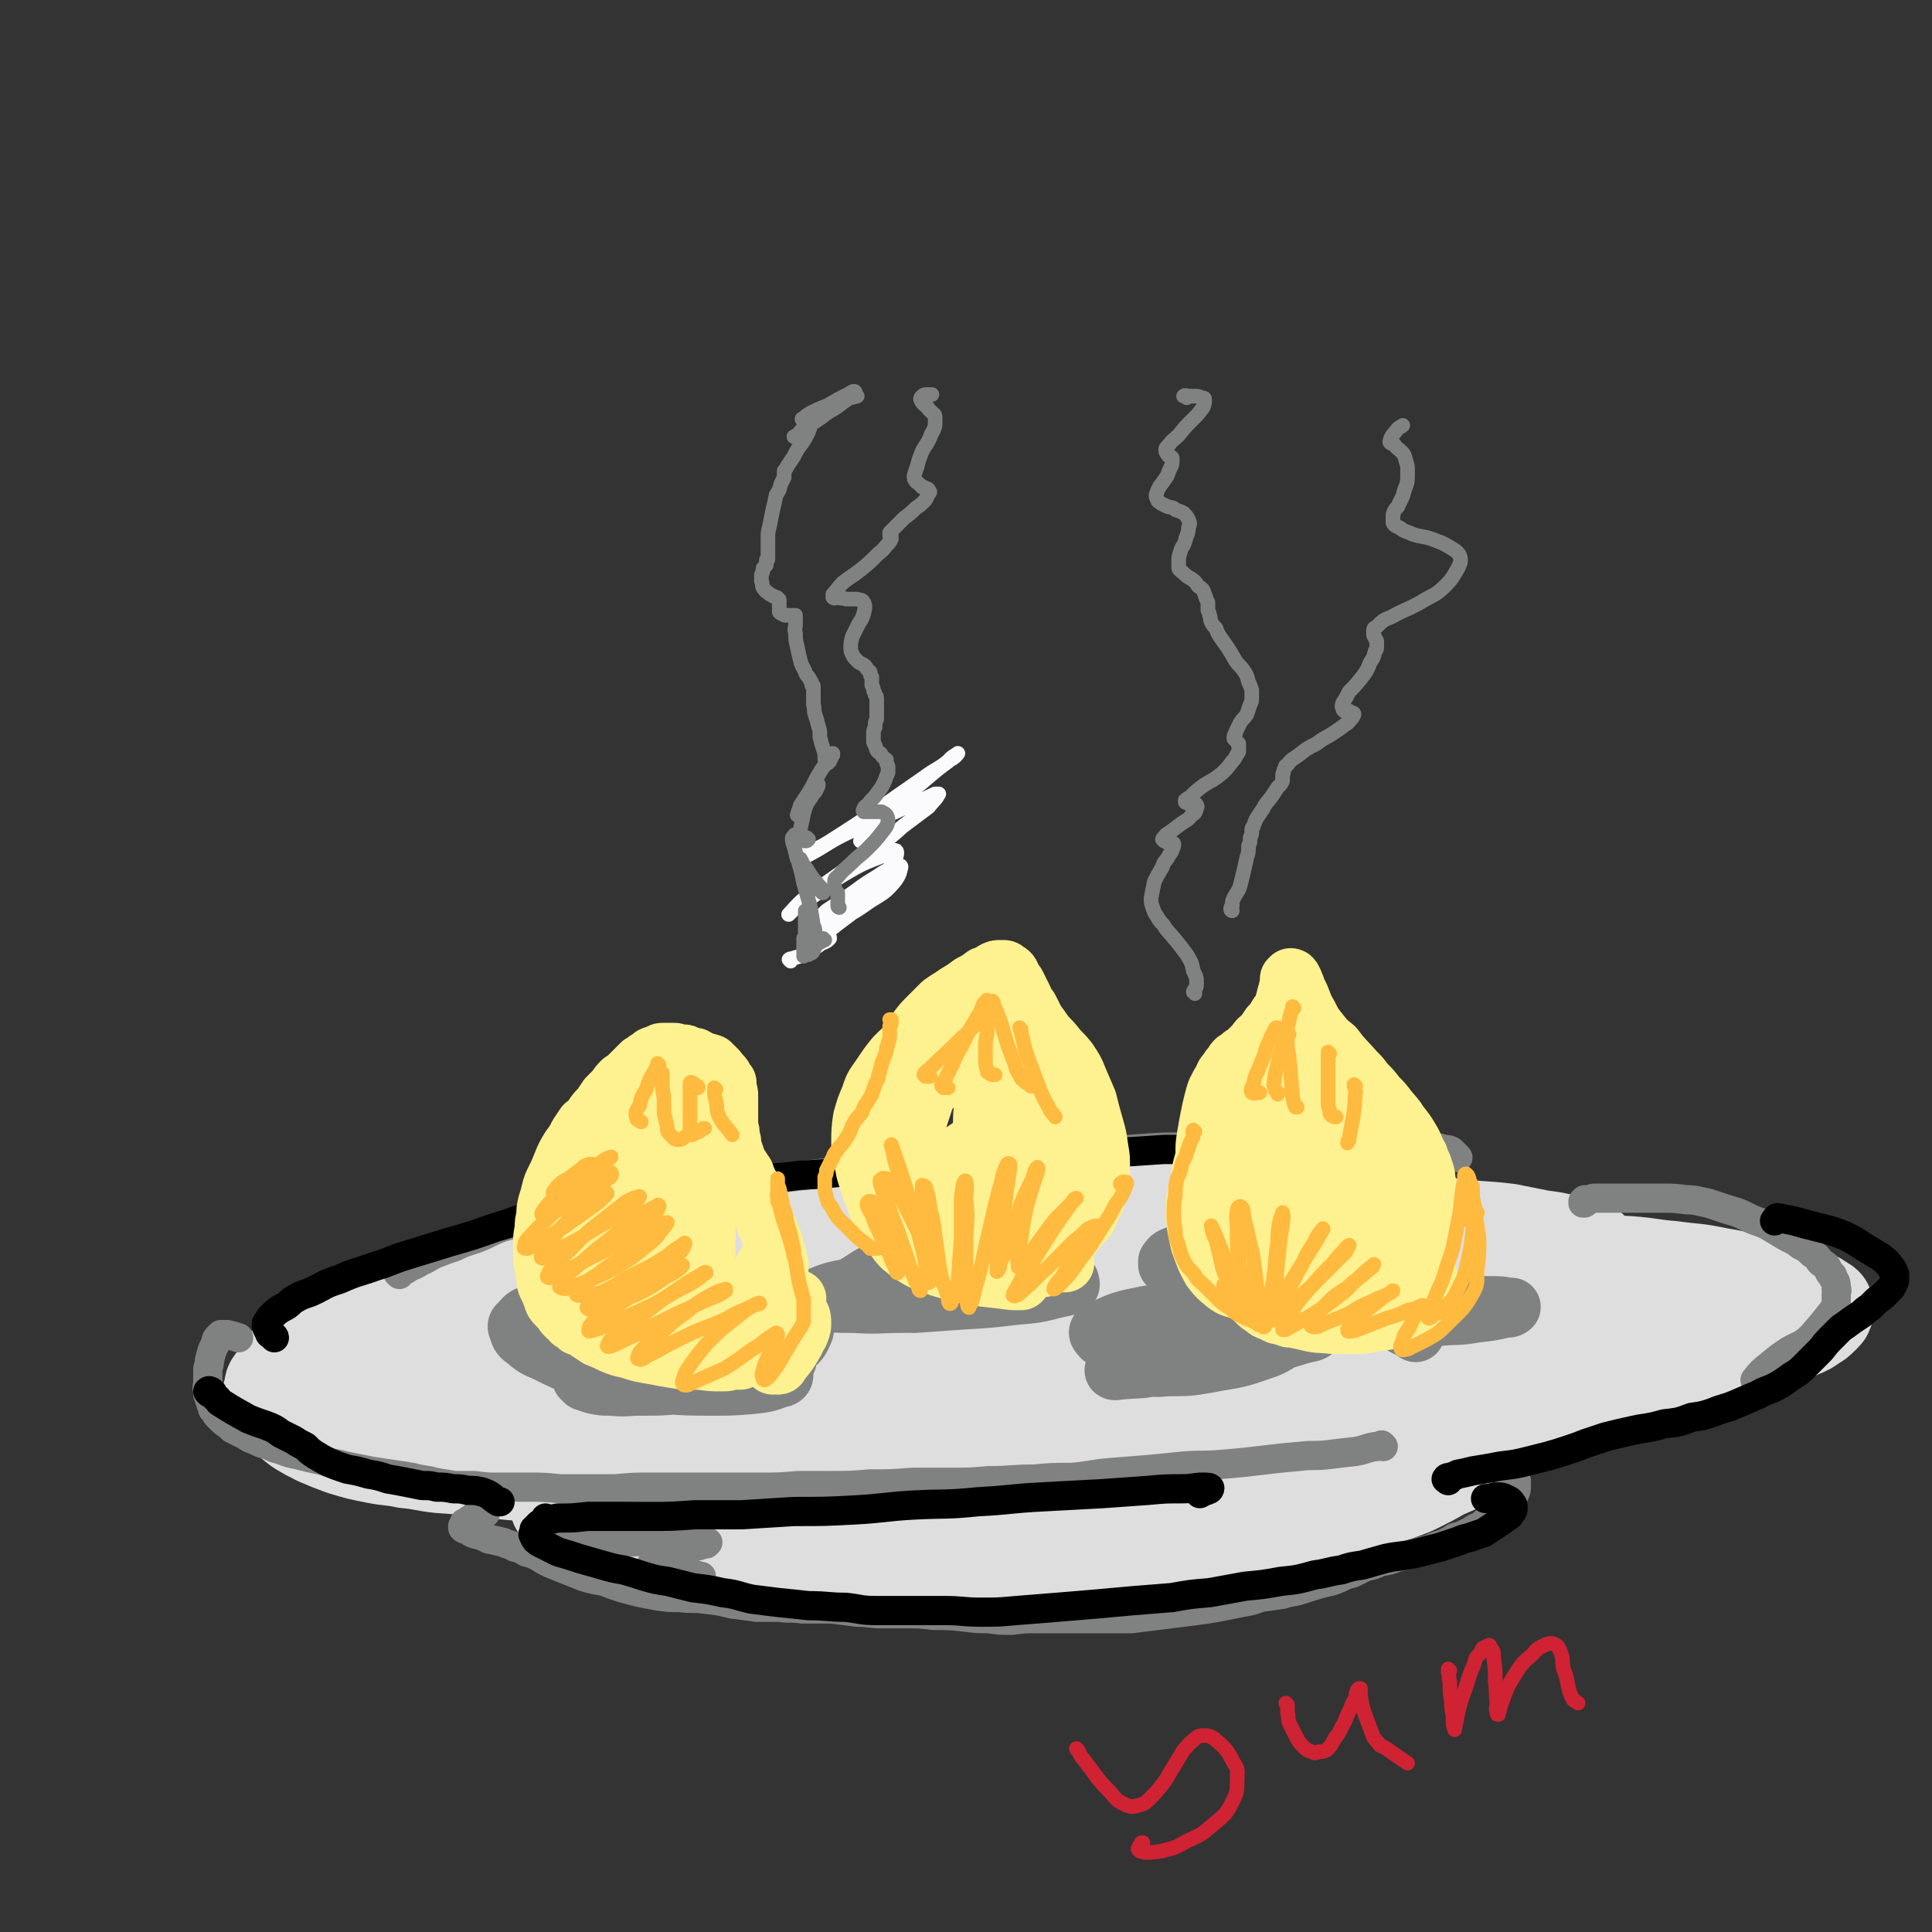 <svg viewBox='0 0 1190 1190' version='1.1' xmlns='http://www.w3.org/2000/svg' xmlns:xlink='http://www.w3.org/1999/xlink'><rect x="0" y="0" width="1190" height="1190" fill="#333333" stroke="none"/><g fill='none' stroke='rgb(0,0,0)' stroke-width='18' stroke-linecap='round' stroke-linejoin='round'><path d='M456,869c0,0 0,0 -1,-1 0,0 0,1 -1,1 -1,1 -1,0 -3,1 -1,0 -1,0 -3,0 -2,0 -2,0 -4,0 -2,0 -2,-1 -5,-1 -2,0 -2,0 -4,0 -2,-1 -2,-1 -4,-1 -2,-1 -2,-1 -4,-1 -2,-1 -2,-1 -4,-1 -3,-1 -3,-1 -5,-2 -2,0 -2,0 -4,-1 -2,-2 -2,-2 -5,-3 -2,-1 -2,-1 -4,-3 -3,-2 -3,-2 -6,-4 -2,-2 -2,-2 -5,-4 -2,-2 -2,-2 -5,-4 -2,-2 -2,-2 -4,-4 -2,-2 -2,-2 -4,-4 -1,-1 -1,-1 -3,-3 0,-1 -1,-2 -1,-1 0,0 1,1 1,2 0,0 0,0 1,0 '/></g>
<g fill='none' stroke='rgb(222,222,222)' stroke-width='60' stroke-linecap='round' stroke-linejoin='round'><path d='M979,770c0,0 0,-1 -1,-1 0,0 0,0 0,0 -2,0 -2,0 -3,-1 -5,-1 -5,-1 -10,-2 -8,-2 -8,-2 -16,-3 -10,-2 -10,-2 -20,-4 -16,-2 -16,-1 -32,-3 -16,-2 -16,-3 -32,-5 -18,-2 -18,-2 -35,-3 -16,-2 -16,-2 -33,-3 -16,-1 -16,0 -33,-1 -16,0 -16,0 -33,0 -20,-1 -20,0 -40,0 -20,0 -20,0 -40,0 -23,1 -23,1 -45,2 -20,1 -19,1 -39,2 -19,1 -19,1 -38,3 -19,1 -19,2 -39,4 -20,3 -20,4 -41,7 -19,3 -19,3 -38,6 -20,4 -19,4 -39,8 -16,3 -16,3 -33,6 -16,2 -16,2 -32,5 -12,2 -12,3 -24,5 -12,3 -12,3 -24,5 -13,3 -13,3 -26,7 -8,2 -8,2 -16,6 -7,3 -7,3 -14,8 -6,4 -6,4 -12,9 -3,3 -3,3 -7,6 -3,2 -3,2 -5,5 -3,3 -3,4 -5,7 -2,3 -2,3 -4,6 -2,2 -2,2 -2,5 -1,2 -1,2 -1,4 1,1 0,2 1,3 2,3 2,3 4,5 3,3 3,3 6,5 3,3 3,3 7,6 5,3 5,3 11,6 7,3 7,3 15,6 10,3 10,3 20,5 10,2 10,1 19,3 11,1 11,2 21,3 13,1 13,1 27,2 12,2 12,2 25,3 29,3 29,3 58,6 14,1 14,1 29,2 16,0 16,1 33,1 14,1 14,1 27,1 16,0 16,0 32,0 15,0 15,0 31,0 18,-1 18,-1 36,-2 19,-1 19,-1 38,-2 19,-2 19,-1 39,-4 18,-1 18,-2 36,-4 19,-2 19,-2 38,-5 18,-2 18,-2 36,-5 20,-3 20,-3 41,-6 18,-2 18,-3 37,-6 20,-3 20,-2 41,-5 18,-3 18,-3 35,-5 20,-3 20,-2 39,-5 16,-3 16,-3 31,-7 18,-4 18,-3 35,-8 15,-4 15,-5 29,-10 12,-4 12,-4 25,-8 11,-4 11,-4 22,-9 9,-3 9,-3 17,-7 5,-2 5,-2 9,-5 2,-1 2,-1 4,-3 1,-1 1,-1 2,-2 1,-1 1,-1 1,-3 0,-1 0,-2 -1,-2 -4,-3 -4,-3 -9,-5 -8,-3 -8,-3 -16,-5 -8,-2 -8,-1 -17,-3 -12,-3 -11,-3 -23,-5 -14,-3 -14,-2 -28,-4 -13,-1 -13,-2 -27,-3 -18,-1 -18,-1 -35,-3 -17,-1 -17,-1 -33,-1 -18,-1 -18,-1 -37,-2 -17,-1 -17,-1 -35,-1 -20,-1 -20,-2 -41,-2 -19,-1 -19,-1 -39,0 -22,0 -22,1 -44,1 -22,1 -22,1 -44,2 -22,1 -22,1 -44,3 -22,2 -22,1 -45,3 -20,2 -20,2 -40,4 -22,2 -22,2 -44,4 -20,2 -20,1 -40,3 -20,2 -20,2 -41,4 -22,3 -22,2 -44,5 -18,2 -18,2 -36,4 -19,3 -19,3 -38,7 -16,4 -16,4 -32,8 -17,5 -17,5 -33,10 -16,5 -16,5 -31,10 -10,4 -10,5 -20,8 -8,3 -8,3 -15,6 -5,2 -5,2 -10,4 -2,1 -2,0 -4,2 0,1 0,2 0,2 2,1 3,1 6,2 12,0 12,1 23,0 22,0 22,0 43,-2 30,-3 30,-3 59,-6 32,-4 32,-4 64,-8 34,-5 34,-5 68,-9 31,-3 31,-3 62,-5 30,-3 30,-3 61,-5 27,-2 27,-2 54,-4 20,-1 20,-1 40,-2 15,-2 15,-2 30,-3 7,0 7,0 13,-1 3,0 5,0 6,0 1,0 -2,0 -3,0 -16,0 -16,0 -31,1 -32,3 -32,3 -63,6 -38,4 -38,4 -76,8 -39,4 -39,5 -78,9 -37,4 -37,4 -74,9 -32,4 -32,4 -63,9 -23,3 -23,3 -46,7 -18,3 -18,2 -36,6 -6,1 -8,1 -13,3 -1,1 1,2 2,2 15,1 15,0 30,-1 37,-2 37,-2 73,-5 45,-4 45,-4 89,-9 51,-6 51,-7 102,-14 52,-7 52,-7 105,-14 51,-6 51,-6 101,-11 44,-5 44,-5 88,-7 37,-3 37,-3 74,-4 24,-1 25,-1 49,-2 15,-1 15,-1 30,-2 6,0 6,0 13,0 2,0 7,-1 5,-1 -3,-1 -8,-1 -15,-1 -27,1 -27,0 -53,2 -43,3 -43,3 -85,7 -46,5 -46,5 -92,12 -46,6 -45,7 -91,15 -42,7 -42,7 -83,14 -33,6 -33,6 -65,11 -23,4 -23,4 -47,8 -7,1 -9,1 -15,3 -1,0 1,1 2,1 17,-2 17,-2 35,-4 40,-6 40,-5 80,-11 49,-8 49,-9 98,-16 50,-8 50,-9 100,-15 44,-6 44,-7 88,-11 38,-3 38,-3 75,-5 26,-2 26,-2 52,-2 21,-1 21,0 41,0 8,0 11,0 16,0 1,0 -1,0 -3,1 -14,2 -14,2 -28,4 -34,5 -34,5 -67,10 -45,7 -45,7 -89,13 -46,7 -46,7 -92,14 -42,5 -42,5 -83,11 -49,6 -49,6 -98,13 -7,1 -7,1 -14,3 0,0 -1,0 -1,-1 13,-2 14,-2 27,-4 34,-5 35,-5 68,-11 44,-7 44,-7 88,-15 43,-8 43,-10 86,-17 36,-5 37,-4 73,-7 17,-1 17,1 34,1 '/><path d='M350,921c0,0 0,0 -1,-1 0,0 1,1 1,1 -1,0 -1,0 -2,0 -1,0 -1,0 -2,1 -1,1 -1,1 -1,2 -1,1 -1,1 -1,2 0,0 0,1 0,1 1,1 1,2 2,2 1,1 1,1 3,2 5,1 5,1 10,2 9,2 9,1 17,3 8,1 8,1 15,2 7,1 7,1 13,2 7,1 7,2 15,3 9,1 9,1 18,2 8,1 8,1 17,2 7,1 7,1 14,3 6,0 6,0 11,1 6,1 6,1 11,2 8,1 8,2 17,3 7,1 7,1 15,2 6,0 6,0 12,1 6,1 6,1 11,1 7,1 6,2 13,3 16,1 16,1 32,2 7,0 7,0 14,0 6,0 6,0 13,0 7,0 7,0 14,0 8,-1 8,0 17,-1 8,-1 8,-1 16,-2 7,-1 7,-1 14,-2 5,0 5,0 11,-1 6,-1 6,-1 12,-2 8,-1 8,-1 16,-2 9,-2 9,-2 18,-3 7,-1 7,-1 15,-3 6,-1 6,-1 12,-2 8,-2 8,-2 15,-3 9,-2 9,-2 18,-4 9,-1 9,-1 17,-3 8,-2 8,-2 15,-4 7,-2 6,-2 13,-5 8,-3 8,-3 16,-7 9,-4 9,-3 17,-7 8,-4 8,-4 15,-8 7,-3 7,-3 13,-6 4,-3 4,-3 7,-5 4,-3 4,-3 7,-5 3,-3 3,-2 7,-5 3,-2 3,-2 6,-4 3,-2 3,-2 6,-4 2,-1 2,-1 4,-2 1,-1 1,-1 3,-2 0,0 0,0 1,-1 0,0 0,0 0,0 0,0 0,0 -1,0 -1,0 -1,0 -2,1 -2,0 -2,0 -4,1 -3,2 -3,2 -6,4 -5,2 -5,3 -10,5 -8,4 -8,5 -16,8 -8,4 -8,4 -16,8 -8,3 -8,3 -16,7 -6,3 -6,3 -12,6 -6,3 -6,3 -13,6 -8,3 -8,2 -17,5 -9,2 -9,2 -18,4 -7,2 -7,2 -15,4 -7,2 -7,2 -13,3 -8,2 -8,2 -15,3 -11,1 -11,1 -22,3 -9,1 -9,1 -18,2 -8,1 -8,1 -15,2 -10,2 -10,2 -20,3 -11,1 -11,1 -23,2 -9,1 -9,1 -17,1 -8,1 -8,1 -15,1 -10,1 -10,1 -21,1 -11,0 -11,0 -22,0 -8,0 -8,0 -16,0 -9,0 -9,0 -17,-1 -10,0 -10,0 -20,-1 -10,-1 -10,-1 -20,-2 -15,-2 -15,-3 -30,-5 -10,-1 -10,-1 -20,-1 -10,-1 -10,-1 -20,-2 -8,0 -8,0 -16,-1 -7,-1 -7,-1 -14,-1 -5,-1 -5,-1 -11,-1 -4,0 -4,0 -7,0 -4,0 -4,0 -7,0 -2,0 -2,0 -4,0 -1,0 -1,0 -2,0 0,0 1,0 1,0 1,1 1,1 2,1 4,1 4,1 7,2 7,1 7,1 15,2 13,2 13,2 26,3 12,1 12,1 24,2 12,1 12,1 24,1 15,0 15,0 30,0 13,0 13,0 25,0 16,0 16,0 32,0 15,0 15,0 30,-1 15,-1 15,-1 31,-2 16,-1 16,-1 33,-3 15,-1 15,-1 30,-4 18,-2 18,-1 36,-5 18,-4 18,-4 34,-9 19,-6 19,-6 38,-12 15,-6 15,-7 31,-12 15,-6 15,-6 31,-12 13,-4 13,-4 26,-9 6,-2 6,-2 13,-4 4,-1 4,0 8,-1 1,0 1,0 1,0 '/></g>
<g fill='none' stroke='rgb(128,130,130)' stroke-width='36' stroke-linecap='round' stroke-linejoin='round'><path d='M485,838c0,-1 0,-1 -1,-1 0,0 1,0 1,0 -1,0 -2,0 -3,0 -2,0 -2,0 -4,0 -4,0 -4,0 -8,0 -7,-1 -7,0 -14,-2 -14,-3 -14,-4 -28,-8 -6,-1 -6,-2 -12,-4 -5,-2 -5,-2 -11,-4 -4,-1 -4,-1 -9,-3 -3,-2 -3,-2 -7,-4 -2,-1 -2,-1 -4,-3 -1,-1 -2,-1 -1,-2 0,-1 1,-1 2,-1 4,-1 4,-1 8,-2 7,-1 7,-1 14,-1 13,0 13,0 27,0 12,0 12,0 24,1 8,1 8,1 16,2 6,1 6,1 11,3 4,1 4,1 8,3 1,0 2,0 2,1 0,1 0,2 -1,3 -4,3 -4,3 -9,5 -12,4 -12,4 -25,7 -13,3 -13,3 -26,4 -12,2 -12,1 -24,2 -11,1 -11,1 -23,1 -8,1 -8,0 -16,0 -5,0 -5,0 -9,0 -1,0 -2,0 -2,0 0,0 1,-1 2,-1 7,-1 7,-1 14,-2 10,-1 10,-1 20,-1 14,0 14,0 29,1 13,1 13,1 26,3 9,2 9,2 17,4 5,2 5,2 9,4 3,2 4,2 5,4 0,1 -1,2 -3,2 -8,3 -8,3 -17,4 -12,1 -12,1 -24,1 -15,0 -15,0 -29,-1 -16,-2 -16,-1 -31,-4 -12,-3 -12,-3 -23,-7 -10,-4 -10,-4 -20,-9 -7,-3 -7,-3 -13,-8 -3,-2 -3,-3 -4,-6 -1,-2 -1,-3 1,-4 3,-4 3,-4 8,-6 9,-5 9,-5 19,-7 16,-3 16,-3 33,-4 29,0 29,0 58,2 13,1 13,1 26,3 8,2 8,2 16,4 5,2 5,2 10,5 3,2 3,2 5,4 1,2 1,3 0,5 -2,4 -2,5 -6,8 -9,7 -9,7 -20,11 -12,5 -13,5 -26,9 -12,3 -12,2 -25,4 -11,1 -11,1 -23,1 -9,0 -9,1 -19,0 -5,0 -5,0 -10,-1 -3,-1 -3,-1 -6,-2 -1,-1 -2,-2 -2,-2 3,-3 4,-3 8,-5 10,-4 10,-3 21,-6 12,-3 12,-3 24,-4 12,-2 12,-2 24,-3 7,-1 7,-1 14,-2 3,0 6,0 7,0 0,0 -3,0 -5,0 -9,1 -9,1 -17,2 -15,2 -15,2 -29,4 -13,2 -13,1 -25,5 -5,2 -6,3 -10,7 0,0 1,0 1,1 '/><path d='M767,831c0,0 0,-1 -1,-1 0,0 0,0 -1,0 -3,1 -3,1 -7,1 -8,0 -8,0 -15,0 -8,0 -8,1 -16,0 -8,0 -8,0 -17,-1 -8,-1 -8,-1 -16,-2 -5,-1 -5,-1 -10,-2 -4,-1 -5,-1 -7,-4 -1,-1 -1,-2 1,-3 13,-6 13,-6 28,-9 16,-3 16,-2 33,-3 12,-1 12,-1 23,0 10,1 10,1 19,3 6,2 7,2 13,5 2,0 3,1 2,3 -1,3 -1,4 -5,7 -8,5 -8,5 -17,8 -14,5 -15,4 -30,7 -12,2 -12,2 -25,2 -8,1 -8,0 -16,0 -3,0 -4,0 -5,-1 -1,-1 -2,-2 -1,-3 4,-4 5,-5 10,-7 15,-7 16,-7 32,-11 14,-3 14,-3 28,-5 12,-1 12,0 23,0 8,0 8,-1 16,1 2,0 5,2 4,3 -1,2 -4,2 -8,3 -13,4 -13,4 -27,7 -19,5 -19,4 -37,8 -14,3 -14,3 -28,5 -9,2 -9,1 -19,2 -2,0 -5,1 -5,0 0,0 3,0 6,-1 0,0 0,0 0,-1 '/><path d='M570,802c0,0 0,-1 -1,-1 0,0 0,0 0,0 -1,0 -1,0 -2,-1 -1,0 -1,0 -2,-1 0,0 -1,0 -1,-1 1,-1 1,-2 2,-2 6,-3 6,-4 13,-5 11,-3 11,-3 22,-4 10,-1 10,-1 20,-1 8,-1 8,-1 17,0 5,0 5,0 10,1 2,1 3,1 3,2 -1,1 -3,1 -5,2 -11,3 -11,3 -23,5 -18,3 -18,3 -35,4 -16,2 -16,2 -32,3 -15,0 -15,1 -30,0 -12,0 -14,0 -24,-2 -2,0 0,-2 1,-2 10,-4 10,-4 21,-6 16,-3 16,-4 32,-6 19,-2 19,-2 39,-2 15,-1 15,-1 30,0 11,0 11,0 21,2 7,1 7,0 13,2 0,1 1,2 0,3 -4,1 -5,1 -9,2 -12,3 -12,3 -24,4 -17,2 -17,2 -34,3 -14,1 -14,1 -28,2 -11,0 -11,0 -23,-1 -8,0 -8,0 -16,-1 -4,-1 -7,-1 -7,-3 -1,-2 2,-3 6,-5 10,-6 10,-7 21,-12 18,-7 19,-7 38,-12 16,-4 16,-4 32,-5 12,-1 13,-1 25,0 5,1 7,1 10,3 1,1 0,3 -2,4 -6,4 -7,4 -14,6 -19,6 -19,6 -38,10 -15,4 -15,4 -31,7 -11,2 -12,1 -22,3 -2,1 -3,2 -4,3 0,0 1,0 2,0 '/><path d='M872,821c0,0 0,-1 -1,-1 -1,-1 -1,-1 -2,-1 -2,-1 -2,-1 -4,-2 -1,-1 -1,-1 -3,-2 -1,-1 -2,-1 -2,-2 0,-1 0,-1 0,-2 4,-2 5,-2 9,-3 9,-2 9,-2 18,-3 9,0 9,0 17,-1 7,0 7,0 14,0 6,0 6,0 11,1 1,0 2,0 2,0 -1,1 -2,1 -4,1 -9,2 -9,2 -18,3 -11,2 -11,1 -22,2 -6,0 -7,0 -13,0 -3,0 -6,-1 -7,1 0,1 3,2 6,5 '/><path d='M720,780c0,-1 -1,-1 -1,-1 0,-1 0,0 0,0 0,-1 0,-1 0,-2 1,-1 1,-2 3,-3 5,-2 5,-2 12,-4 8,-2 8,-2 16,-3 8,-1 8,-1 16,-1 10,-1 10,-1 19,0 6,0 6,0 13,0 3,1 5,0 6,1 0,0 -2,1 -4,1 -5,2 -5,2 -10,3 -8,1 -8,1 -15,2 -6,0 -6,0 -12,0 -4,0 -4,0 -8,-1 -1,0 -2,-1 -2,-2 1,-1 2,-2 4,-2 5,-1 5,-3 10,-1 9,2 11,5 18,9 '/></g>
<g fill='none' stroke='rgb(128,130,130)' stroke-width='18' stroke-linecap='round' stroke-linejoin='round'><path d='M852,891c0,0 -1,-1 -1,-1 0,0 0,0 0,0 -2,1 -2,1 -4,1 -6,1 -6,2 -12,3 -9,1 -9,1 -17,2 -9,1 -9,0 -17,1 -24,2 -24,3 -49,5 -11,1 -11,0 -23,1 -10,1 -10,1 -20,2 -12,1 -13,1 -25,2 -12,1 -12,2 -24,3 -12,0 -12,0 -23,1 -14,0 -14,1 -28,1 -12,1 -12,1 -24,1 -12,0 -12,0 -23,0 -13,1 -13,1 -26,1 -12,1 -12,1 -24,1 -10,0 -10,0 -20,0 -12,1 -12,1 -24,1 -12,0 -12,0 -23,0 -10,0 -10,0 -20,0 -12,0 -12,0 -24,0 -11,0 -11,0 -22,1 -9,0 -9,0 -17,0 -9,0 -9,0 -17,0 -10,-1 -10,-1 -20,-1 -9,0 -9,0 -18,0 -7,0 -7,0 -15,-1 -6,0 -6,0 -12,0 -6,-1 -6,-1 -12,-2 -7,-2 -7,-1 -14,-3 -6,-1 -6,-1 -13,-2 -7,-1 -7,-1 -13,-2 -5,-1 -5,-1 -10,-2 -5,-1 -5,-1 -9,-2 -5,-1 -5,-1 -9,-2 -4,-1 -4,-1 -9,-2 -4,-1 -4,-1 -8,-2 -5,-1 -5,-1 -10,-3 -4,-1 -4,-1 -8,-3 -4,-1 -4,-1 -8,-3 -3,-1 -3,-1 -6,-3 -2,-1 -2,-1 -4,-2 -2,-1 -2,-1 -4,-2 -1,-1 -1,-1 -2,-2 -3,-2 -3,-2 -5,-4 -1,-1 -1,-1 -2,-2 -1,-1 -1,-1 -1,-2 -1,-1 -1,-1 -2,-2 0,-1 0,-2 -1,-3 0,-1 0,-1 -1,-3 0,-1 0,-1 -1,-3 0,-1 0,-1 0,-3 -1,-2 0,-2 0,-4 0,-2 0,-2 0,-4 0,-3 0,-3 0,-5 1,-3 1,-3 1,-5 1,-4 1,-4 2,-7 1,-2 1,-2 2,-4 0,-1 0,-2 1,-3 1,-1 1,-1 2,-2 2,0 2,0 4,0 4,1 4,1 7,2 '/><path d='M246,785c0,0 -1,-1 -1,-1 0,0 1,0 1,0 1,0 1,0 2,-1 2,-1 2,-1 5,-3 3,-1 3,-1 6,-3 5,-2 5,-3 10,-5 5,-2 5,-2 11,-4 6,-3 7,-3 13,-5 8,-3 8,-4 16,-7 8,-2 8,-3 16,-5 8,-3 8,-3 16,-4 13,-3 13,-3 26,-5 12,-3 12,-3 24,-5 13,-2 13,-2 26,-4 16,-2 16,-1 33,-3 14,-2 14,-2 28,-4 17,-2 17,-2 34,-4 15,-1 15,-1 29,-3 30,-3 30,-3 60,-5 13,-2 13,-2 25,-3 15,-1 15,-1 31,-2 12,0 12,0 24,0 14,-1 14,-1 28,-2 15,-1 15,0 29,-1 11,0 11,0 22,0 12,-1 12,-1 24,-1 13,-1 13,-1 27,-1 10,0 10,1 21,1 7,0 7,0 14,0 8,0 8,0 15,0 6,0 6,0 13,1 5,0 5,0 10,1 3,0 3,0 5,1 3,0 3,0 5,1 2,2 2,2 4,4 '/><path d='M976,741c0,0 -1,0 -1,-1 0,0 0,1 0,1 0,0 0,-1 1,-1 0,0 0,0 0,-1 1,0 2,0 3,0 2,-1 2,-1 4,-1 3,0 3,0 7,0 8,0 8,0 15,0 9,0 10,0 19,0 7,0 7,0 15,1 6,0 7,1 13,2 6,2 6,2 12,4 7,2 7,2 13,5 6,3 6,2 12,5 5,3 5,3 10,6 5,3 5,2 10,6 4,2 4,2 7,5 3,2 3,2 5,5 2,2 2,1 4,3 1,2 1,2 2,4 1,1 2,1 2,3 2,3 2,3 2,7 1,1 0,1 0,3 0,2 0,2 0,4 0,2 0,3 -1,5 -7,9 -7,9 -14,17 -6,6 -7,5 -14,9 -6,4 -6,4 -12,9 -5,4 -5,4 -9,9 0,0 0,0 0,0 '/><path d='M299,932c0,0 -1,-1 -1,-1 -1,0 -1,1 -1,1 -1,1 -2,0 -3,1 -1,1 -1,1 -2,1 -1,1 -1,1 -2,2 -1,0 -1,0 -2,1 -1,1 -1,1 -2,1 0,1 0,1 -1,2 0,0 0,0 0,1 1,1 1,1 3,1 2,2 2,2 5,3 4,1 4,1 8,3 5,1 5,1 9,2 4,2 4,1 7,3 4,1 4,1 7,3 4,1 4,1 8,3 3,2 3,2 7,4 5,2 5,2 10,4 5,2 5,2 10,4 6,2 7,2 13,3 5,2 5,2 11,4 11,3 11,3 22,5 7,1 7,1 14,1 7,1 8,0 15,1 9,1 9,1 17,3 8,1 8,1 15,2 7,0 7,0 14,0 7,1 7,0 14,1 9,0 9,0 18,0 8,1 8,1 16,2 8,0 8,1 15,1 7,0 7,0 15,0 9,0 9,0 17,1 10,0 10,0 19,1 8,1 8,1 15,1 7,1 7,1 14,1 8,-1 8,-1 16,-1 9,0 9,0 18,0 7,0 7,0 15,0 7,0 7,0 14,0 5,0 5,0 11,0 8,-1 8,-1 16,-2 8,-1 8,-1 16,-2 8,-1 8,-1 15,-2 6,-1 6,-1 11,-2 5,-1 5,-1 10,-2 6,-1 6,-1 11,-3 7,-1 7,-1 14,-2 6,-2 6,-1 12,-3 6,-2 6,-2 13,-4 5,-1 5,-1 10,-3 4,-2 4,-2 8,-3 4,-2 4,-2 8,-4 5,-1 5,-1 9,-3 6,-1 6,-1 11,-3 6,-1 6,-1 12,-3 4,-1 4,-1 8,-2 4,-2 4,-2 8,-3 4,-2 4,-2 7,-4 4,-1 4,-1 8,-3 2,-1 2,-1 5,-3 3,-1 3,-1 5,-3 3,-2 3,-2 5,-4 3,-2 3,-2 5,-4 3,-3 3,-3 6,-6 1,-2 2,-2 3,-4 1,-2 1,-3 1,-5 0,-2 0,-2 0,-3 -1,-2 -1,-2 -3,-2 -1,-1 -1,-1 -3,-1 -1,0 -1,0 -1,0 '/><path d='M393,946c0,0 -1,0 -1,-1 -2,0 -2,0 -4,0 -5,-1 -5,-1 -10,-2 -5,0 -5,-1 -10,-1 -9,0 -9,0 -17,0 -3,0 -3,0 -5,1 0,0 -1,0 0,0 2,0 2,0 5,0 10,-1 10,-1 21,-1 10,-1 10,-1 20,-2 6,-1 6,-1 13,-2 4,-1 4,-1 7,-2 1,0 1,-1 1,-1 -4,0 -4,0 -9,0 -12,1 -12,1 -24,3 -10,1 -10,1 -20,3 -7,1 -7,1 -14,3 -4,1 -5,1 -7,3 -1,1 0,1 1,2 6,1 6,0 13,0 14,1 14,1 28,1 13,0 13,-1 26,-1 10,0 10,0 19,0 5,1 5,0 10,1 0,0 0,0 -1,1 -2,0 -2,0 -4,1 -6,1 -6,1 -11,3 -9,3 -10,3 -18,8 -1,0 -1,1 0,2 3,1 4,1 8,1 11,3 11,2 22,5 '/></g>
<g fill='none' stroke='rgb(0,0,0)' stroke-width='18' stroke-linecap='round' stroke-linejoin='round'><path d='M129,858c0,-1 -1,-1 -1,-1 1,-1 1,0 2,0 0,1 0,1 1,1 1,2 1,2 2,3 2,1 1,2 3,3 8,5 8,5 17,10 5,2 5,2 11,4 5,2 5,2 9,5 4,2 4,2 8,4 3,2 3,2 7,4 3,3 3,3 6,5 5,3 5,3 9,5 5,2 5,2 11,4 6,1 6,1 13,3 6,1 6,1 12,3 6,1 6,1 11,2 5,1 5,1 10,2 5,0 5,0 9,1 5,0 5,0 10,1 4,0 5,0 9,1 5,0 5,0 9,1 6,2 5,3 10,6 1,0 1,0 1,0 '/><path d='M337,936c0,0 -1,-1 -1,-1 0,0 1,1 2,1 3,0 3,-1 7,-1 8,0 8,0 17,-1 10,0 10,0 20,0 9,0 9,0 18,0 14,0 14,0 28,-1 15,0 15,0 29,0 16,-1 16,-1 32,-2 19,0 19,0 38,-1 18,-1 18,-2 36,-3 20,-1 20,0 39,-2 20,-1 20,-2 40,-3 18,-1 18,-1 37,-2 14,-1 14,-1 28,-2 11,-1 11,-1 21,-1 7,0 7,-1 13,-1 2,0 5,0 4,1 0,1 -3,1 -6,3 '/><path d='M333,940c0,0 -1,-1 -1,-1 0,0 0,0 0,1 0,0 0,0 -1,0 -1,1 -1,1 -2,2 0,1 0,1 0,2 -1,1 -1,1 0,2 0,1 0,1 1,2 0,1 1,1 2,2 2,1 2,1 4,2 4,2 4,2 8,4 7,2 7,2 13,4 7,2 7,2 14,4 7,2 7,2 13,3 7,2 7,2 13,4 7,2 7,2 14,3 8,2 8,2 16,4 9,1 9,1 18,3 9,1 9,2 18,4 8,1 8,1 16,2 10,1 10,1 19,2 12,0 12,1 23,1 9,1 9,2 19,2 9,0 9,0 19,0 11,0 11,0 23,0 11,0 11,1 22,1 11,0 11,0 22,-1 13,-1 13,-1 25,-2 12,-1 12,-1 24,-2 11,-1 11,-1 22,-2 12,-1 12,-1 25,-2 11,-2 11,-2 23,-3 11,-2 11,-2 22,-4 11,-1 11,-1 22,-3 10,-1 10,-1 21,-4 8,-1 8,-2 16,-3 6,-2 6,-2 13,-3 7,-2 7,-2 14,-4 9,-2 9,-1 18,-3 8,-2 8,-2 16,-4 6,-2 6,-2 12,-4 4,-2 4,-1 9,-3 3,-1 3,-1 6,-2 3,-2 3,-2 6,-4 3,-2 3,-2 6,-4 2,-2 2,-1 4,-3 1,-2 2,-2 2,-4 0,-2 0,-2 -1,-3 -1,-2 -2,-2 -4,-3 -2,-1 -2,-1 -5,-1 -3,0 -3,1 -7,1 '/><path d='M892,912c0,-1 -2,-1 -1,-1 0,-1 1,-1 2,-1 3,-1 3,-1 5,-2 5,-1 5,-1 9,-2 6,-1 6,-1 12,-2 9,-2 9,-1 18,-3 8,-2 8,-2 16,-4 7,-2 7,-2 13,-4 6,-2 6,-2 11,-4 6,-2 6,-2 12,-4 8,-2 8,-2 17,-4 9,-2 9,-1 19,-4 9,-1 9,-1 17,-4 7,-1 7,-1 13,-3 7,-3 7,-2 14,-5 7,-3 7,-3 14,-6 5,-3 5,-2 11,-5 5,-3 5,-3 9,-6 5,-3 5,-3 9,-7 4,-4 4,-4 8,-8 4,-4 3,-4 7,-8 3,-3 3,-3 7,-7 3,-2 3,-2 7,-5 3,-2 3,-2 6,-4 2,-2 2,-2 5,-4 2,-2 2,-2 4,-4 3,-2 3,-2 4,-3 2,-2 2,-2 4,-4 1,-1 1,-1 2,-3 0,-1 1,-1 1,-3 0,-1 0,-2 0,-3 -1,-2 -1,-3 -2,-4 -3,-4 -3,-4 -7,-7 -5,-3 -5,-3 -10,-6 -6,-4 -6,-4 -12,-7 -8,-3 -8,-3 -16,-5 -8,-2 -8,-2 -15,-4 -5,-1 -5,-1 -10,-2 -1,0 -1,1 -2,2 0,0 0,0 0,0 '/><path d='M169,824c0,0 0,0 -1,-1 0,0 1,1 1,1 0,-1 -1,-1 -2,-2 0,0 -1,0 -1,-1 -1,-2 -1,-2 -2,-4 0,-2 0,-2 1,-3 1,-2 1,-2 2,-3 3,-3 3,-3 6,-5 4,-2 4,-2 7,-5 5,-3 5,-3 11,-5 9,-4 8,-5 18,-8 11,-5 11,-4 22,-8 10,-3 10,-4 20,-7 13,-4 13,-4 26,-8 14,-4 14,-4 28,-9 11,-3 11,-4 22,-7 11,-3 12,-3 23,-5 14,-3 15,-3 29,-6 13,-2 13,-2 25,-4 15,-2 15,-2 30,-4 14,-1 14,-1 28,-3 15,-2 15,-1 30,-3 17,-1 17,-1 35,-3 16,-1 16,-2 32,-3 18,-2 18,-2 37,-3 15,-1 15,-1 30,-2 17,-1 17,-1 35,-2 13,0 13,0 26,-1 15,-1 15,-1 30,-2 14,0 14,0 28,0 11,0 11,1 22,0 11,0 11,0 23,0 11,0 11,0 22,1 8,0 8,0 17,0 5,1 5,0 10,1 3,1 3,1 6,2 2,1 2,1 3,2 '/></g>
<g fill='none' stroke='rgb(254,241,144)' stroke-width='36' stroke-linecap='round' stroke-linejoin='round'><path d='M456,838c0,0 0,-1 -1,-1 0,0 0,0 -1,1 -2,0 -2,0 -4,0 -2,1 -2,1 -5,1 -7,0 -7,0 -14,-1 -5,0 -5,0 -10,0 -6,-1 -6,-1 -12,-2 -5,-1 -5,-1 -11,-2 -5,-1 -5,-1 -11,-3 -5,-1 -5,-1 -10,-3 -4,-2 -4,-2 -9,-4 -3,-2 -3,-2 -6,-4 -3,-2 -3,-2 -6,-3 -2,-2 -2,-2 -4,-3 -1,-2 -2,-2 -3,-3 -2,-2 -2,-2 -3,-4 -2,-2 -2,-2 -3,-3 -2,-2 -2,-2 -3,-5 -1,-3 -1,-3 -2,-5 -2,-4 -2,-4 -2,-8 -1,-5 -1,-5 -2,-10 0,-5 0,-5 0,-10 0,-4 0,-4 1,-9 0,-4 0,-4 1,-8 0,-4 0,-4 1,-8 1,-3 1,-3 2,-7 1,-4 1,-4 3,-8 2,-4 2,-4 4,-9 2,-5 2,-5 5,-10 3,-4 3,-4 5,-8 2,-3 2,-3 4,-6 3,-2 3,-2 5,-5 2,-3 2,-3 5,-6 2,-3 2,-3 4,-6 3,-3 3,-3 5,-5 2,-3 2,-3 4,-5 3,-2 3,-2 5,-4 2,-2 2,-2 4,-4 2,-2 2,-2 3,-3 2,-1 2,-1 3,-2 2,-1 2,-1 3,-2 1,-1 1,-1 3,-1 1,-1 1,-1 2,-1 1,-1 1,-1 3,-1 1,0 1,0 3,0 1,0 1,0 3,0 1,0 1,0 3,1 1,0 1,0 3,0 1,0 1,0 3,1 2,1 2,1 4,1 2,1 2,1 3,2 3,1 4,1 7,2 1,1 1,1 2,2 1,1 1,1 2,2 2,3 3,3 4,5 1,2 1,2 2,3 0,2 0,2 0,4 1,2 1,2 1,4 0,2 0,2 0,4 0,3 0,3 0,5 0,3 0,3 0,5 0,2 0,2 0,5 1,3 1,3 1,6 1,3 1,3 1,6 1,3 1,3 2,6 1,3 1,3 2,5 2,3 2,3 4,6 1,3 1,3 2,5 1,3 2,3 3,5 1,3 1,3 2,5 1,3 1,4 2,7 2,4 2,4 3,7 1,4 2,3 3,7 1,2 1,2 2,5 1,3 1,3 1,5 1,3 1,3 2,5 0,2 0,2 1,4 0,2 0,2 0,3 0,2 0,2 0,4 0,1 0,1 0,3 0,1 0,1 -1,2 -1,2 -2,2 -3,3 -3,2 -3,2 -5,3 -4,2 -5,2 -9,4 -5,2 -5,2 -10,3 -4,2 -4,1 -9,2 -4,1 -4,1 -7,2 -4,0 -4,0 -7,0 -4,1 -4,1 -7,1 -5,0 -5,0 -9,0 -6,0 -6,0 -11,0 -6,-1 -6,-1 -12,-3 -6,-2 -7,-1 -12,-5 -5,-4 -6,-5 -9,-11 -5,-8 -4,-9 -7,-17 -2,-9 -2,-9 -3,-18 -1,-7 -2,-7 -1,-14 1,-7 1,-7 4,-15 4,-9 4,-9 9,-18 5,-8 5,-8 11,-16 4,-5 4,-6 10,-10 3,-2 4,-3 8,-3 2,0 3,1 4,3 2,6 2,7 3,14 2,9 2,9 1,18 0,13 0,13 -2,26 -2,12 -2,12 -6,23 -1,6 -1,6 -4,11 -1,3 -1,4 -4,6 -1,0 -3,0 -3,-2 0,-6 1,-7 2,-14 2,-9 3,-9 6,-19 3,-8 3,-9 7,-17 3,-6 2,-7 7,-11 3,-3 4,-3 8,-2 4,1 4,2 6,5 6,11 6,12 8,23 3,15 2,16 2,31 0,11 -1,11 -2,21 -1,5 -1,6 -2,11 0,0 0,1 -1,1 -1,0 -1,0 -1,-1 -2,-4 -2,-5 -3,-9 -2,-14 -2,-14 -3,-28 -1,-13 -1,-13 -1,-25 -1,-9 0,-9 0,-18 0,-4 0,-4 1,-7 0,-1 2,-1 2,-1 3,4 4,5 5,10 3,14 3,14 3,29 1,13 0,13 -1,26 -1,7 -1,7 -1,15 -1,5 0,5 -1,9 0,0 0,1 0,1 0,-4 0,-5 1,-9 1,-12 1,-12 1,-24 1,-10 1,-10 1,-20 1,-5 1,-5 1,-10 0,0 0,-1 0,-1 -1,5 -1,6 -2,11 0,9 -2,10 0,19 2,10 4,10 9,20 '/><path d='M656,778c-1,0 -1,-1 -1,-1 0,0 0,0 -1,0 -1,0 -1,0 -2,0 -2,1 -2,1 -3,1 -2,1 -2,1 -4,2 -1,0 -1,1 -3,1 -4,1 -4,1 -8,2 -2,0 -2,0 -5,0 -4,0 -4,0 -9,-1 -10,-1 -10,-1 -20,-3 -6,-1 -6,0 -11,-2 -5,-1 -5,-1 -9,-3 -4,-2 -4,-2 -8,-4 -4,-3 -4,-3 -6,-6 -3,-3 -3,-3 -6,-6 -2,-3 -2,-3 -4,-6 -2,-3 -2,-3 -3,-7 -2,-3 -2,-3 -4,-7 -1,-5 -1,-5 -2,-10 -2,-6 -2,-6 -2,-12 -1,-6 -1,-6 -1,-12 0,-6 0,-6 0,-12 1,-5 1,-5 2,-10 0,-4 0,-4 1,-8 1,-3 1,-3 2,-7 1,-3 1,-3 2,-6 2,-5 2,-5 4,-9 2,-5 2,-5 5,-9 2,-5 2,-5 5,-9 3,-4 3,-4 7,-8 4,-4 4,-4 8,-8 4,-3 5,-3 9,-6 5,-3 5,-3 9,-6 4,-2 4,-2 8,-5 3,-1 3,-1 6,-3 2,-1 2,-1 4,-1 1,0 1,0 2,0 1,0 1,0 2,1 2,1 2,1 3,3 1,3 1,3 3,5 2,4 2,4 4,8 2,4 1,4 4,7 2,4 2,4 4,8 3,4 3,4 5,7 3,4 4,4 7,8 4,5 4,4 8,9 4,6 4,6 6,11 3,7 3,7 6,14 2,8 2,8 4,15 2,7 2,7 3,14 1,6 1,6 1,11 0,3 0,3 0,7 -1,4 0,5 -2,9 -1,5 -1,5 -3,9 -2,4 -2,4 -4,8 -4,4 -4,4 -7,8 -4,4 -4,4 -8,8 -4,3 -4,3 -9,6 -4,2 -4,2 -8,3 -6,2 -6,2 -11,2 -8,1 -8,0 -16,1 -7,0 -7,0 -15,-1 -6,0 -6,0 -12,-2 -5,-3 -7,-2 -9,-7 -8,-13 -8,-14 -12,-29 -2,-9 0,-9 0,-18 0,-11 0,-11 2,-22 1,-9 1,-9 4,-18 2,-6 2,-7 6,-12 4,-5 4,-6 9,-9 4,-4 5,-4 10,-5 4,-1 5,-1 8,1 5,3 5,4 8,10 5,10 4,10 7,22 2,9 2,9 2,19 1,7 0,7 0,14 -1,4 -1,4 -2,9 0,1 0,1 -1,2 -1,1 -2,1 -3,0 -2,-1 -2,-1 -3,-3 -3,-7 -3,-7 -4,-15 -1,-10 -1,-10 0,-21 0,-8 0,-8 1,-16 1,-5 1,-6 4,-9 2,-3 3,-4 5,-4 3,0 3,2 4,5 4,10 4,11 7,22 2,11 2,12 2,23 1,12 1,12 1,23 0,7 0,7 0,14 0,4 -1,5 -1,8 0,1 0,0 0,-1 0,-4 0,-4 0,-9 1,-13 1,-13 1,-26 0,-17 0,-17 0,-34 1,-8 0,-8 1,-15 0,-6 0,-6 1,-11 0,0 1,-1 1,-1 0,7 0,8 0,15 1,12 0,12 1,24 1,14 0,14 2,28 2,12 1,13 6,23 4,8 6,7 11,14 '/><path d='M805,814c0,0 0,0 -1,-1 0,0 0,0 0,0 -1,-1 -1,-1 -2,-1 -1,0 -1,0 -2,0 -2,0 -2,0 -3,0 -2,0 -2,0 -3,0 -2,-1 -2,-1 -3,-1 -2,-1 -2,-1 -4,-1 -2,-1 -2,-1 -4,-2 -3,-1 -3,-1 -5,-3 -2,-1 -2,-1 -4,-3 -4,-4 -4,-4 -8,-9 -4,-5 -4,-5 -7,-12 -4,-6 -4,-6 -6,-14 -3,-6 -2,-6 -5,-13 -1,-5 -1,-5 -3,-10 -1,-5 -1,-5 -1,-10 -1,-5 -1,-5 -2,-10 0,-7 0,-7 0,-13 0,-6 0,-6 1,-12 1,-6 1,-6 2,-11 1,-5 1,-5 2,-9 1,-4 1,-4 2,-7 2,-4 2,-4 4,-7 1,-3 1,-3 3,-5 1,-2 1,-2 3,-4 1,-2 1,-2 2,-3 2,-1 2,-1 4,-3 2,-1 2,-1 4,-3 2,-2 2,-2 4,-4 2,-3 2,-3 5,-5 2,-3 2,-3 4,-6 2,-2 2,-2 4,-5 1,-2 1,-2 3,-4 1,-2 1,-2 2,-4 0,-2 0,-2 1,-5 0,-1 0,-1 1,-3 0,-2 0,-2 1,-3 0,-2 0,-2 0,-3 0,-1 0,-1 0,-2 0,0 1,0 1,-1 0,0 0,0 0,0 0,0 1,0 1,1 1,1 1,2 2,4 1,3 1,3 3,7 2,5 2,6 5,11 3,6 3,6 7,11 4,5 4,5 9,9 6,8 6,7 13,15 3,3 3,3 6,7 4,4 4,4 7,8 4,4 4,4 7,8 4,5 4,4 7,9 4,5 4,5 7,10 3,5 2,5 5,10 1,4 2,4 3,8 2,5 1,5 2,9 1,5 1,5 1,10 1,4 1,4 0,9 0,5 0,5 -2,10 -2,4 -2,4 -4,9 -3,4 -4,4 -7,8 -4,3 -4,3 -8,6 -6,3 -6,3 -12,6 -9,3 -10,3 -20,5 -9,3 -9,2 -18,4 -6,1 -6,1 -11,2 -4,1 -4,1 -8,2 -3,1 -3,0 -5,1 0,0 0,0 0,0 1,0 1,0 2,0 3,0 3,0 5,-1 3,0 3,0 5,0 3,0 3,0 5,0 1,0 1,0 3,0 0,0 1,0 1,0 0,0 0,0 -1,0 -1,0 -1,0 -2,0 -2,0 -2,0 -4,0 -2,0 -2,0 -5,0 -3,0 -3,0 -5,0 -4,-1 -4,-1 -7,-1 -4,-1 -4,-1 -8,-2 -5,-1 -5,0 -10,-2 -5,-2 -5,-1 -9,-4 -5,-4 -5,-4 -9,-9 -4,-7 -4,-8 -7,-16 -2,-8 -2,-9 -3,-17 0,-9 0,-9 2,-18 2,-9 1,-9 4,-18 4,-9 4,-9 9,-18 4,-7 4,-7 9,-14 3,-5 3,-5 8,-9 3,-3 3,-4 7,-5 3,-2 3,-3 6,-2 4,0 4,1 6,3 6,6 6,6 10,14 4,10 4,10 5,21 1,13 1,14 -1,27 -1,15 -2,15 -6,30 -3,9 -3,9 -7,18 -1,4 -1,4 -4,8 -2,3 -2,4 -6,6 -2,1 -4,3 -4,1 -6,-12 -6,-14 -8,-29 -2,-12 -1,-12 0,-24 0,-10 0,-11 2,-21 1,-9 1,-9 4,-17 3,-5 3,-6 8,-9 3,-1 5,-1 8,2 6,4 7,5 11,12 5,8 6,9 7,19 2,12 2,12 0,24 -1,11 -1,11 -5,21 -2,7 -2,7 -6,13 -2,4 -2,4 -5,7 -2,2 -3,3 -6,3 -1,-1 -2,-2 -2,-4 -3,-9 -3,-9 -4,-19 -1,-12 -1,-12 -1,-24 0,-9 0,-9 1,-18 1,-8 1,-8 3,-17 1,-5 2,-5 3,-10 1,-4 1,-4 3,-8 1,-1 1,-2 2,-3 0,0 0,1 -1,1 -1,4 -1,4 -2,8 -3,6 -3,5 -5,12 -4,8 -4,8 -6,18 -3,10 -3,10 -5,22 -1,9 -1,10 -1,19 -1,6 -1,7 0,12 0,5 0,5 2,9 2,4 2,5 6,9 5,5 5,5 12,8 8,4 8,3 16,5 8,2 8,1 16,2 6,0 6,0 13,0 5,0 5,0 10,-1 7,-1 7,-1 13,-2 6,-2 6,-2 12,-4 4,-2 5,-2 8,-5 2,-2 3,-3 3,-6 1,-5 1,-5 0,-10 -2,-8 -2,-8 -6,-16 -4,-8 -4,-8 -9,-15 -4,-6 -4,-6 -8,-11 -4,-3 -4,-3 -8,-7 -6,-4 -6,-3 -11,-8 -7,-6 -7,-5 -13,-12 -6,-8 -6,-8 -12,-17 -5,-9 -5,-9 -8,-18 -3,-7 -3,-7 -4,-14 0,-3 -1,-4 1,-7 0,-2 1,-2 2,-2 4,-1 4,-2 7,0 8,4 9,4 14,12 8,11 7,12 12,24 4,11 4,11 7,23 2,9 1,10 1,20 1,8 0,8 -1,16 0,3 0,3 -1,6 0,1 -1,1 -2,1 -1,-1 -2,-2 -3,-4 -3,-7 -3,-7 -5,-14 -3,-10 -3,-10 -5,-20 -2,-9 -1,-9 -2,-18 -1,-5 -1,-5 0,-10 0,-1 1,-1 2,-1 2,3 2,4 3,9 2,8 2,8 3,16 1,14 1,14 1,27 0,11 0,11 -1,22 0,7 -1,7 -2,13 -1,4 -1,5 -2,8 -1,1 -2,2 -3,1 -3,-3 -3,-4 -5,-8 -2,-4 -2,-4 -4,-7 '/><path d='M634,657c0,-1 0,-1 -1,-1 0,0 0,0 0,0 0,-1 0,-2 0,-3 0,-2 0,-2 0,-5 0,-2 0,-2 0,-4 1,-2 1,-2 0,-4 0,-2 1,-2 0,-4 0,-1 -1,-1 -1,-1 -1,-1 -1,0 -3,0 -1,0 -1,0 -2,0 -2,0 -2,0 -3,0 -2,0 -2,0 -4,-1 -2,0 -2,0 -4,-1 -3,-1 -3,-1 -6,-3 -3,-1 -3,-1 -6,-2 -3,-1 -3,-1 -6,-2 -3,0 -3,0 -6,-1 -2,0 -2,0 -5,0 -3,1 -3,1 -6,2 -4,2 -4,2 -7,4 -4,2 -3,2 -7,5 -4,4 -4,4 -7,7 -5,4 -5,4 -9,8 -4,5 -4,5 -8,11 -4,6 -5,6 -7,13 -3,7 -3,7 -5,14 -1,7 -1,8 -1,15 0,6 0,6 2,12 1,8 2,8 4,15 3,9 3,9 7,17 3,7 3,7 7,13 4,6 4,6 9,10 7,5 7,5 15,8 8,3 9,3 18,5 8,2 8,2 15,3 9,1 9,1 17,2 2,0 2,0 3,0 1,0 2,0 2,0 -1,-1 -1,-2 -3,-3 -5,-3 -6,-3 -11,-6 -8,-5 -8,-5 -16,-10 -6,-5 -6,-5 -11,-10 -3,-3 -4,-3 -5,-6 -2,-3 -2,-4 -1,-8 2,-5 3,-5 8,-10 7,-7 8,-6 16,-12 7,-6 7,-6 14,-11 4,-3 4,-3 9,-5 2,-2 3,-2 6,-3 0,0 1,0 0,1 0,2 -1,3 -2,5 -5,7 -6,6 -11,12 -7,8 -8,8 -15,15 -4,4 -5,4 -9,9 -1,2 -3,3 -2,4 0,1 2,0 3,-1 6,-3 6,-3 12,-7 6,-4 6,-4 11,-8 4,-2 4,-2 8,-5 2,-1 2,-1 3,-3 1,0 0,0 -1,0 -3,2 -3,2 -6,3 -9,4 -9,4 -18,7 -7,3 -7,3 -15,5 -5,1 -5,1 -10,2 -1,0 -3,0 -3,-2 1,-2 2,-3 4,-5 6,-8 7,-7 13,-15 6,-7 6,-7 12,-15 2,-4 2,-3 5,-7 1,-2 2,-4 1,-4 -2,-1 -3,1 -6,3 -9,5 -8,5 -17,11 -7,4 -7,4 -14,8 -5,3 -5,3 -9,6 -3,2 -3,2 -6,4 -4,4 -4,4 -9,7 '/><path d='M403,707c0,0 0,-1 -1,-1 -1,0 -1,0 -2,-1 -1,0 -1,0 -2,-1 -1,-1 -2,-1 -2,-3 1,-2 1,-2 2,-5 2,-4 2,-4 5,-9 2,-3 2,-3 5,-7 3,-2 3,-3 5,-4 2,-1 4,-1 4,0 3,13 3,15 3,28 -1,14 -2,14 -6,27 -4,14 -4,14 -11,27 -4,9 -4,9 -11,16 -6,6 -7,6 -13,9 -1,0 -1,-1 -1,-3 1,-7 1,-7 3,-14 4,-12 4,-12 9,-23 4,-11 4,-11 9,-22 4,-10 3,-10 8,-20 2,-5 1,-5 4,-9 2,-2 3,-3 4,-2 1,1 1,3 1,6 0,7 0,7 0,15 0,15 0,15 -1,30 -1,13 -2,13 -3,26 0,6 -1,6 -1,12 -1,5 -1,5 -1,10 0,1 -1,3 -1,3 0,0 0,-1 0,-2 0,-7 0,-7 1,-14 1,-11 1,-11 2,-22 1,-9 1,-9 2,-18 1,-9 1,-9 2,-17 1,-5 1,-5 2,-11 0,-3 0,-3 1,-5 0,-1 1,-1 1,-1 1,3 1,3 2,6 2,10 2,10 4,19 3,15 3,15 5,31 3,13 3,13 5,27 2,10 2,10 4,19 1,4 1,4 3,7 0,2 0,3 2,4 1,0 2,1 3,0 4,-2 4,-3 7,-6 4,-6 4,-6 7,-12 3,-6 3,-6 6,-12 2,-3 2,-4 4,-7 1,-1 2,-1 3,-1 1,1 1,2 2,4 1,4 1,4 1,9 1,7 1,7 1,15 0,8 0,8 -1,16 0,5 0,5 -1,11 0,3 0,3 0,7 0,1 -1,2 -1,2 0,-1 0,-2 0,-4 1,-3 1,-3 1,-5 0,-2 0,-2 1,-4 0,-1 0,-1 0,-2 0,0 0,0 0,0 0,1 0,1 0,3 0,2 0,2 0,4 0,2 0,2 0,4 0,2 0,2 0,3 0,1 0,1 1,1 1,0 1,0 2,-2 5,-6 5,-6 9,-13 1,-3 2,-3 3,-6 1,-3 1,-3 1,-5 0,-3 0,-4 -2,-6 0,-2 -1,-2 -2,-3 -2,0 -2,0 -3,-1 -1,-1 -2,0 -2,-1 -1,-1 0,-1 1,-1 2,-2 2,-1 5,-3 '/><path d='M649,677c0,0 0,-1 -1,-1 0,0 1,1 0,1 -1,3 -1,3 -2,6 -2,6 -2,6 -3,12 -1,7 -1,7 -2,13 -1,5 -1,5 -1,11 0,3 0,3 1,6 0,1 1,2 2,2 2,0 3,-1 5,-2 3,-3 3,-3 7,-7 3,-3 2,-4 5,-7 2,-1 3,-1 5,-1 0,0 0,0 0,0 '/><path d='M829,738c-1,0 -1,-1 -1,-1 -1,0 -1,1 -1,2 -3,4 -3,4 -5,8 -2,5 -2,5 -3,10 -1,2 -1,3 0,5 1,1 2,2 4,1 4,-1 4,-2 9,-5 4,-2 4,-3 9,-6 3,-2 3,-2 6,-3 1,-1 2,-1 3,0 1,1 0,2 0,4 1,6 2,6 3,11 '/></g>
<g fill='none' stroke='rgb(255,187,64)' stroke-width='9' stroke-linecap='round' stroke-linejoin='round'><path d='M373,717c0,0 -1,-1 -1,-1 -1,0 -1,0 -1,1 -2,0 -2,0 -3,1 -2,1 -2,1 -4,2 -2,1 -1,1 -3,2 -2,1 -3,1 -4,1 0,1 1,0 1,0 2,-2 2,-1 3,-3 2,-1 2,-1 3,-2 0,0 1,-1 1,-1 -1,0 -1,0 -2,0 -3,1 -3,1 -5,3 -4,3 -4,3 -8,6 -4,2 -4,2 -7,5 -1,2 -2,2 -2,3 -1,1 0,1 0,1 3,-1 3,-2 6,-3 7,-4 7,-4 13,-8 6,-4 6,-4 11,-7 3,-2 4,-3 5,-4 1,-1 0,0 -1,0 -4,2 -4,2 -7,5 -7,4 -7,4 -12,8 -7,6 -7,6 -13,11 -5,4 -5,4 -8,8 -1,2 -2,3 -1,3 1,1 2,0 4,-1 6,-2 6,-1 11,-4 14,-9 14,-9 27,-18 1,-1 1,-3 0,-3 -2,0 -3,1 -5,2 -7,4 -7,4 -14,9 -8,6 -8,7 -16,14 -7,7 -8,7 -14,14 -3,3 -4,4 -4,7 -1,1 1,1 2,1 7,-3 7,-4 14,-8 8,-5 8,-5 15,-10 7,-5 7,-5 14,-10 3,-3 4,-3 6,-6 0,0 -1,-1 -1,-1 -4,1 -4,1 -7,4 -7,5 -7,5 -14,12 -6,6 -7,6 -12,14 -4,4 -4,4 -6,8 -1,2 -1,3 0,3 3,0 4,-2 8,-4 10,-6 10,-5 21,-12 10,-6 11,-6 21,-12 4,-3 4,-3 8,-7 1,-1 2,-3 2,-3 -2,0 -4,1 -8,3 -9,7 -9,7 -18,14 -9,7 -9,8 -17,16 -5,5 -6,5 -10,10 -3,3 -3,4 -4,6 0,1 1,1 2,1 9,-4 9,-4 17,-8 14,-8 15,-7 29,-16 8,-5 9,-5 16,-12 3,-3 4,-5 5,-8 0,-1 -1,-1 -2,0 -6,3 -7,4 -13,8 -12,9 -11,9 -23,18 -8,7 -8,7 -16,14 -3,3 -3,3 -6,6 -1,2 -2,4 -1,4 2,1 3,1 7,0 12,-5 13,-5 25,-11 12,-7 12,-7 23,-16 5,-4 5,-5 9,-10 1,-1 2,-3 2,-3 -1,0 -2,1 -4,3 -9,7 -9,7 -18,14 -10,8 -11,7 -21,15 -5,3 -5,3 -9,7 -2,2 -4,3 -4,5 0,1 1,1 3,1 12,-2 12,-1 23,-5 13,-4 13,-5 24,-11 7,-4 8,-4 13,-10 3,-2 3,-4 4,-6 0,-1 -1,0 -2,1 -7,4 -6,5 -13,9 -11,7 -12,6 -24,13 -7,5 -8,4 -15,9 -4,4 -8,7 -6,8 2,2 7,0 14,-3 10,-3 10,-3 19,-7 13,-7 12,-8 25,-16 0,-1 1,-1 0,0 -2,2 -2,2 -5,4 -11,6 -11,6 -22,12 -10,6 -10,6 -20,13 -5,3 -6,3 -10,8 0,1 -1,3 0,3 5,-1 6,-2 12,-4 11,-5 11,-5 22,-10 11,-5 11,-6 22,-12 6,-3 6,-3 12,-7 2,-2 4,-3 4,-3 0,-1 -2,0 -3,1 -7,4 -7,4 -13,8 -12,8 -12,8 -23,17 -9,6 -9,5 -17,12 -3,3 -4,4 -5,7 0,1 2,0 3,0 9,-4 8,-4 17,-8 11,-6 11,-6 21,-11 11,-5 11,-5 22,-10 5,-2 6,-2 10,-5 0,0 0,-1 0,-1 -4,1 -4,1 -8,3 -9,5 -9,5 -16,11 -10,7 -10,8 -19,16 -5,4 -6,4 -10,9 -1,2 -2,4 -1,4 2,1 3,0 6,-2 10,-5 9,-5 19,-10 14,-7 14,-6 28,-12 7,-4 7,-4 14,-7 4,-2 5,-2 8,-3 0,-1 -1,0 -2,0 -7,4 -7,4 -13,9 -9,7 -9,7 -18,16 -5,6 -5,6 -10,13 -2,3 -3,4 -4,8 -1,2 -1,3 0,4 3,1 4,-1 7,-2 9,-4 9,-4 18,-8 8,-5 8,-5 16,-11 5,-3 5,-3 10,-7 3,-2 3,-2 6,-4 0,0 1,0 1,1 0,2 -1,2 -2,5 -2,4 -2,4 -4,9 -2,4 -2,4 -3,8 -1,3 -1,3 0,5 0,1 1,1 1,1 3,-2 3,-2 5,-5 4,-5 4,-6 7,-11 3,-5 3,-5 6,-10 2,-3 2,-3 4,-6 1,-2 1,-2 2,-4 0,0 0,0 0,-1 0,0 0,0 0,-1 0,0 0,0 0,-1 0,0 0,0 0,-1 0,-1 0,-1 0,-2 0,-1 0,-1 0,-3 0,-1 0,-1 0,-3 0,-2 0,-2 -1,-5 -1,-4 -1,-4 -2,-8 -1,-6 -1,-6 -2,-12 -2,-8 -2,-8 -4,-15 -2,-6 -2,-6 -4,-12 -1,-4 -1,-4 -2,-8 -1,-3 -1,-3 -1,-5 -1,-1 0,-2 0,-2 0,1 0,2 1,3 1,4 1,4 3,9 1,6 1,6 2,12 1,4 2,4 3,9 1,2 0,2 1,5 0,1 0,1 0,1 0,0 0,-1 0,-1 0,-4 0,-4 -1,-7 -1,-6 -1,-6 -3,-12 -1,-6 -1,-6 -3,-12 -1,-5 -1,-5 -2,-10 -1,-2 -1,-2 -1,-5 0,-1 0,-1 0,-1 0,0 0,1 0,1 0,2 0,1 0,3 0,1 0,1 0,3 0,1 0,1 0,2 0,1 0,1 0,2 0,2 0,2 0,3 '/><path d='M406,656c0,0 -1,-1 -1,-1 0,0 0,0 0,1 -1,2 -1,2 -2,4 -3,5 -3,5 -5,11 -3,5 -3,5 -4,10 -2,3 -3,4 -2,7 0,2 1,2 3,3 '/><path d='M408,661c0,0 -1,-1 -1,-1 0,0 1,1 1,2 0,2 0,2 0,4 0,5 0,5 1,10 0,5 0,5 0,10 1,4 1,4 2,8 0,3 0,3 2,5 2,2 2,3 5,3 3,0 3,-2 6,-3 '/><path d='M430,670c0,-1 0,-1 -1,-1 0,0 0,0 0,0 -1,-1 -1,-1 -1,-1 -1,-1 -1,-1 -2,-1 0,0 0,-1 -1,0 0,0 0,0 0,1 0,2 0,2 0,4 0,3 0,3 0,7 0,4 0,4 0,8 0,3 0,3 0,5 0,2 0,2 0,4 0,1 0,2 1,3 0,0 1,0 2,-1 3,-1 3,-1 5,-3 1,0 1,0 1,0 '/><path d='M441,671c0,0 -1,-1 -1,-1 0,1 0,1 0,2 0,3 0,3 1,6 1,5 0,5 2,10 3,6 4,5 8,11 '/><path d='M609,625c0,0 -1,-1 -1,-1 0,0 0,1 0,1 -1,1 -2,1 -3,2 -5,5 -5,5 -9,9 -9,8 -9,9 -18,17 -3,3 -3,3 -6,6 -2,1 -2,1 -3,3 0,0 1,0 1,1 2,0 2,0 3,0 '/><path d='M609,617c-1,0 -1,-1 -1,-1 -1,0 0,1 0,1 -1,0 -1,0 -2,1 -1,2 -1,2 -2,5 -3,5 -3,5 -6,10 -3,6 -3,6 -6,12 -3,5 -3,5 -5,10 -2,4 -2,4 -4,8 -1,3 -2,2 -3,5 0,1 0,1 1,2 1,0 1,0 2,0 1,0 1,0 1,0 '/><path d='M609,622c0,0 -1,-1 -1,-1 0,1 0,2 1,3 0,3 -1,3 -1,5 0,4 0,4 0,8 -1,4 -1,4 -1,9 0,4 0,4 0,7 0,3 0,3 1,6 0,1 0,2 2,2 0,1 1,1 2,1 0,0 0,0 1,0 '/><path d='M612,618c0,-1 -1,-2 -1,-1 0,0 1,1 1,2 2,4 2,4 3,7 2,5 2,5 3,9 3,10 3,10 7,20 1,4 1,4 3,7 1,3 1,2 3,4 2,2 2,1 4,3 0,0 0,0 1,0 '/><path d='M629,634c0,0 -1,-1 -1,-1 0,0 0,1 1,2 0,2 0,2 1,5 1,5 1,5 3,11 3,8 3,8 6,16 3,8 3,8 7,15 1,3 2,3 4,6 '/><path d='M549,629c0,0 -1,-1 -1,-1 0,0 0,0 1,0 0,1 0,1 0,2 0,1 0,1 -1,2 0,2 0,2 0,3 0,1 0,1 0,3 0,2 0,2 -1,4 0,2 0,2 -1,3 0,3 0,3 -1,5 -1,3 -1,3 -2,5 0,3 -1,2 -1,5 -1,2 -1,2 -1,4 -1,2 -1,2 -2,4 -1,3 -1,3 -2,6 -1,2 -1,2 -3,5 -2,3 -2,3 -3,6 -2,3 -2,2 -4,5 -2,3 -2,3 -3,6 -2,4 -2,4 -4,7 -2,3 -2,2 -4,5 -2,3 -2,2 -3,5 -2,4 -2,4 -4,8 0,2 0,2 -1,4 0,2 0,2 0,4 0,4 0,4 1,8 1,4 1,4 3,6 2,4 2,4 4,7 3,3 3,3 6,6 3,3 3,3 6,6 2,2 3,2 5,4 2,1 2,2 3,3 2,0 2,0 3,0 2,0 2,0 3,-1 2,0 2,-1 3,-2 1,-1 1,-2 2,-3 0,-2 0,-2 -1,-4 0,-1 0,-1 0,-1 -1,-1 -1,-1 -1,0 -1,1 -1,1 -1,2 1,3 1,3 2,5 1,4 1,4 2,8 1,3 1,3 2,5 1,2 1,2 2,4 0,1 0,1 1,2 0,0 0,0 0,0 -1,0 -1,-1 -1,-2 -2,-4 -2,-4 -4,-9 -3,-6 -3,-6 -6,-13 -3,-6 -3,-6 -5,-12 -2,-3 -2,-3 -3,-6 0,-1 0,-1 1,-2 0,0 1,0 2,0 4,3 4,4 7,8 5,7 4,7 8,16 4,7 4,7 7,14 2,4 3,4 5,9 1,3 1,3 3,6 0,1 0,2 0,2 0,0 -1,0 -1,-1 -1,-4 -2,-4 -3,-7 -4,-10 -3,-10 -7,-20 -3,-9 -3,-9 -7,-19 -2,-7 -3,-6 -5,-13 -1,-4 -2,-5 -2,-8 1,-1 2,-2 3,-1 2,0 2,0 4,2 4,6 4,7 8,14 5,10 5,10 10,20 4,8 4,8 7,15 2,4 2,4 4,8 1,2 1,2 1,3 0,1 0,1 0,1 -2,-2 -2,-2 -3,-5 -4,-10 -4,-10 -8,-20 -4,-12 -4,-12 -8,-24 -4,-9 -4,-9 -7,-19 -2,-6 -2,-6 -3,-12 -1,-2 -1,-3 -1,-4 0,0 1,2 1,3 7,20 7,20 13,41 3,12 3,12 6,24 1,5 1,5 2,11 0,2 0,2 1,4 0,1 0,2 0,2 1,0 1,-1 0,-2 0,-8 0,-8 -1,-16 0,-10 -1,-10 -2,-21 0,-6 0,-6 -1,-12 0,-4 0,-5 0,-9 0,0 1,0 2,1 2,6 2,7 3,14 3,11 2,11 4,23 1,9 1,9 3,19 2,6 2,6 4,12 0,2 0,3 1,4 0,0 1,0 1,-1 3,-6 3,-6 4,-12 1,-14 1,-14 2,-27 0,-10 0,-10 0,-20 0,-6 0,-6 1,-12 0,-1 0,-2 1,-3 0,-1 1,-1 1,0 1,4 0,5 0,10 1,11 1,11 0,23 0,10 0,10 0,21 0,7 0,7 1,14 0,4 -1,5 0,8 0,1 1,2 1,1 2,-4 2,-4 3,-9 4,-14 4,-14 7,-28 3,-13 3,-13 6,-26 2,-8 2,-8 4,-15 1,-5 1,-5 3,-9 0,-1 1,-2 2,-1 0,0 0,1 0,3 -1,7 -1,7 -2,13 -1,11 -2,11 -3,22 -1,8 -1,8 -2,16 0,5 -1,5 -1,9 0,2 0,4 0,3 1,0 2,-2 2,-5 4,-9 4,-10 7,-19 3,-9 3,-9 6,-18 3,-7 3,-7 6,-13 2,-4 1,-4 3,-8 1,-1 1,-1 1,-1 1,1 0,1 0,3 -2,6 -2,6 -4,12 -3,10 -3,10 -5,21 -1,7 -1,7 -2,14 -1,4 -2,5 -1,9 0,2 0,3 1,3 2,-1 2,-3 5,-6 5,-8 5,-8 11,-16 5,-7 5,-7 11,-13 3,-3 3,-3 6,-6 1,-1 2,-2 2,-2 -1,0 -2,1 -3,3 -13,18 -13,19 -25,38 -4,5 -4,5 -7,11 -2,4 -4,6 -4,8 1,1 4,-1 6,-3 8,-7 8,-8 16,-15 8,-8 8,-8 16,-16 4,-3 4,-3 8,-7 2,-1 4,-2 5,-2 0,0 -1,2 -2,4 -4,6 -4,6 -8,12 -4,6 -4,6 -9,12 -2,4 -2,4 -5,7 -1,2 -2,3 -2,4 1,0 2,-1 3,-2 7,-7 7,-7 13,-16 8,-10 8,-11 15,-22 4,-6 4,-6 7,-12 3,-4 3,-4 5,-8 1,-2 1,-2 2,-5 0,-1 0,-1 -1,-1 0,0 0,0 -1,0 -1,0 -1,0 -1,1 -1,0 -1,0 -1,0 0,1 1,1 2,2 0,0 0,0 1,0 '/><path d='M789,636c0,0 -1,0 -1,-1 0,0 1,0 1,0 -1,-1 -1,-1 -2,-1 0,-1 0,-1 -1,-1 -1,1 -1,1 -1,2 -2,3 -2,3 -3,6 -2,4 -2,4 -3,8 -2,5 -2,5 -4,10 -2,4 -2,4 -3,9 -1,2 -2,3 -1,5 1,1 3,0 5,0 '/><path d='M797,621c0,0 -1,-1 -1,-1 0,0 1,0 1,1 -1,1 -1,1 -2,3 -1,5 -1,5 -2,9 -2,6 -2,6 -3,11 -1,5 -2,5 -3,11 -1,4 -1,4 -2,9 0,3 -1,3 0,6 0,2 1,2 2,3 0,0 0,0 0,1 '/><path d='M794,637c0,0 -1,-1 -1,-1 0,0 0,1 0,2 0,1 0,1 0,3 0,5 0,5 1,9 0,6 1,6 1,13 1,5 0,5 1,10 0,3 0,3 1,6 0,2 1,1 1,3 1,0 1,0 1,0 '/><path d='M819,649c0,0 -1,-1 -1,-1 0,0 0,1 0,1 0,3 0,3 0,6 0,5 0,5 0,11 0,5 0,5 0,11 0,4 0,4 1,7 0,2 0,2 1,3 1,1 1,0 2,1 0,0 0,0 1,0 '/><path d='M835,669c0,0 -1,-1 -1,-1 0,2 1,3 1,5 -1,5 0,5 -1,11 -1,9 -2,9 -3,18 -1,1 -1,1 -1,2 '/><path d='M736,697c0,0 -1,-1 -1,-1 -1,1 0,2 0,4 -1,2 -1,2 -2,4 -1,3 -1,3 -2,6 -1,4 -2,4 -3,7 -1,5 -1,5 -3,9 -1,5 -1,5 -1,10 -1,6 -1,6 -1,11 0,5 0,5 1,10 0,5 0,5 2,10 1,4 1,5 3,9 2,4 2,4 6,8 3,5 3,4 7,8 4,4 4,4 8,8 3,3 3,3 8,6 3,3 3,3 7,5 2,1 2,1 5,2 2,1 2,1 4,2 1,1 1,1 2,1 1,0 1,0 2,-1 0,0 -1,0 -1,-1 -1,-2 -1,-2 -2,-3 -2,-3 -2,-3 -5,-6 -3,-3 -3,-3 -7,-6 -3,-3 -3,-3 -6,-5 -1,-2 -2,-2 -3,-3 0,0 -1,1 0,1 0,2 0,2 1,3 1,2 1,2 2,4 1,1 1,1 2,3 0,1 0,1 1,2 0,1 1,1 1,1 0,0 0,0 0,-1 -1,-2 -1,-2 -1,-5 -3,-9 -4,-9 -7,-18 -2,-9 -2,-9 -4,-17 -2,-4 -2,-4 -3,-9 0,0 0,0 0,0 2,4 2,4 4,9 3,7 3,7 6,15 2,6 2,6 4,12 2,5 2,5 4,10 1,3 1,3 2,7 0,1 1,2 1,2 0,0 0,-1 0,-2 0,-3 0,-3 0,-7 -2,-12 -2,-12 -4,-24 -1,-10 -1,-10 -1,-20 0,-5 -1,-6 0,-11 0,-2 1,-3 2,-3 2,1 2,3 2,6 2,8 2,8 4,17 2,8 2,8 3,17 1,8 1,8 2,16 1,6 1,6 2,11 0,4 0,4 1,7 0,1 1,0 1,0 1,-3 0,-3 1,-6 2,-11 2,-11 4,-21 2,-12 1,-12 3,-25 0,-6 0,-6 1,-12 1,-3 2,-7 2,-6 1,2 0,7 -1,13 -1,8 -1,8 -2,17 -1,12 -1,12 -2,25 0,3 -1,3 0,6 0,0 0,0 1,0 3,-4 3,-5 5,-9 6,-10 5,-10 11,-20 3,-7 3,-7 7,-13 2,-4 2,-4 4,-7 1,-1 2,-3 2,-2 -1,2 -2,3 -4,7 -5,8 -5,8 -10,16 -5,8 -5,8 -9,15 -3,5 -3,5 -5,11 -1,3 -2,4 -3,7 0,0 1,0 1,0 3,-3 3,-3 7,-6 8,-8 8,-8 16,-15 6,-7 6,-7 13,-14 3,-4 3,-4 7,-8 1,-2 3,-3 3,-3 0,0 -1,2 -2,4 -7,7 -7,7 -14,14 -7,7 -7,7 -14,15 -4,5 -4,6 -7,12 -2,3 -3,4 -4,7 0,0 1,0 2,0 7,-4 7,-4 14,-8 10,-6 10,-6 19,-13 7,-5 6,-6 13,-12 3,-3 3,-3 7,-6 1,-1 2,-2 1,-1 0,1 -1,2 -3,3 -6,6 -7,5 -13,11 -8,5 -8,5 -15,12 -3,3 -4,3 -7,8 -1,2 -1,4 0,4 3,1 4,0 8,-2 8,-3 8,-3 15,-6 6,-4 6,-4 13,-7 4,-2 4,-2 9,-4 3,-1 3,-2 5,-3 0,0 -1,0 -1,1 -2,1 -2,1 -5,3 -5,4 -5,4 -10,8 -4,4 -4,3 -8,7 -2,3 -3,3 -4,5 0,1 0,1 1,1 4,0 4,-1 8,-2 7,-3 7,-3 15,-6 7,-2 7,-2 13,-5 5,-1 5,-1 9,-3 0,0 1,0 1,1 -2,2 -2,2 -4,4 -3,4 -3,4 -5,9 -3,4 -3,4 -4,8 -1,2 -2,3 -1,5 1,1 2,0 4,0 6,-3 6,-3 12,-6 7,-4 7,-4 13,-10 9,-9 10,-9 16,-20 3,-6 1,-7 2,-14 1,-9 1,-9 1,-18 -1,-7 -1,-7 -2,-14 0,-6 -1,-6 -2,-12 -1,-4 -1,-4 -2,-8 0,-3 0,-3 -1,-5 0,0 -1,-1 -1,-1 -1,0 -1,1 -1,1 0,3 0,3 -1,7 -1,8 -1,8 -2,17 -2,10 -2,10 -4,20 -2,8 -3,8 -5,16 -2,6 -2,6 -5,12 -1,4 -2,4 -3,8 -1,3 -2,3 -2,6 0,1 -1,2 0,2 1,0 2,-1 3,-2 4,-2 5,-2 8,-6 4,-4 4,-4 7,-10 4,-8 4,-8 6,-17 2,-9 2,-9 3,-18 1,-8 1,-8 0,-15 0,-6 0,-6 -1,-11 0,-2 0,-2 0,-4 -1,-1 -1,-2 -1,-2 0,0 0,0 0,1 -1,1 0,1 0,3 0,3 0,3 0,7 0,3 0,3 0,7 0,3 -1,3 0,5 0,1 0,2 0,2 0,0 1,-1 1,-2 0,-3 0,-3 0,-6 1,-3 1,-3 1,-6 0,-3 0,-3 0,-5 0,-1 0,-2 0,-2 0,0 0,1 0,2 0,3 0,3 0,5 0,3 0,3 1,5 0,2 0,2 1,3 0,1 0,0 1,1 '/></g>
<g fill='none' stroke='rgb(251,251,254)' stroke-width='9' stroke-linecap='round' stroke-linejoin='round'><path d='M487,592c0,0 -1,-1 -1,-1 1,-1 1,0 3,-1 4,-1 4,-1 8,-4 5,-2 5,-2 9,-5 3,-1 3,-1 5,-3 0,-1 0,-1 -1,-1 -1,0 -1,0 -3,0 -2,1 -2,1 -3,1 -2,1 -2,1 -3,1 0,0 0,0 0,0 2,-2 2,-2 4,-3 6,-3 6,-3 11,-7 4,-3 4,-3 8,-6 2,-2 2,-3 3,-4 0,-1 -1,-1 -1,-1 -4,2 -4,2 -8,4 -4,2 -4,2 -9,5 -2,1 -3,1 -5,3 0,0 0,1 0,1 5,-2 6,-2 11,-4 11,-5 11,-5 21,-12 8,-5 9,-5 15,-12 3,-4 3,-5 4,-9 0,-1 -1,-1 -2,-1 -7,3 -7,3 -13,7 -10,6 -9,6 -19,13 -6,4 -6,4 -12,8 -3,3 -4,4 -5,6 -1,0 1,0 2,-1 9,-5 10,-4 18,-10 10,-7 10,-8 19,-17 5,-4 5,-4 8,-9 1,-2 2,-5 1,-6 -2,-1 -4,1 -8,3 -13,5 -13,5 -25,12 -11,7 -11,8 -21,15 -5,3 -5,3 -9,6 -2,2 -4,4 -3,3 3,-3 4,-5 10,-10 17,-12 17,-12 34,-24 13,-10 14,-9 26,-20 8,-6 8,-6 16,-12 3,-4 5,-5 6,-8 1,0 -1,0 -2,0 -9,4 -9,5 -18,8 -17,8 -17,7 -34,15 -15,7 -15,9 -29,16 -1,1 -2,0 -2,0 7,-5 9,-4 17,-9 30,-19 30,-20 59,-40 8,-6 9,-5 16,-11 3,-1 5,-4 5,-4 -1,1 -4,2 -6,5 -11,8 -11,9 -21,17 -13,11 -13,11 -25,22 -5,5 -4,5 -8,10 '/></g>
<g fill='none' stroke='rgb(128,130,130)' stroke-width='9' stroke-linecap='round' stroke-linejoin='round'><path d='M508,579c0,0 -1,0 -1,-1 0,0 0,1 0,1 0,1 -1,0 -1,1 -2,1 -2,1 -3,2 -2,2 -1,3 -3,5 -1,0 -1,0 -2,1 0,0 0,0 0,0 0,-1 0,-1 0,-2 0,0 0,0 0,-1 0,-1 0,-1 0,-1 0,-1 0,-1 0,-1 -1,1 -1,2 -1,3 -1,1 -1,1 -1,2 -1,1 -1,1 -1,1 0,0 0,0 0,0 0,-1 0,-1 0,-2 0,-1 0,-1 0,-2 0,-2 0,-2 0,-3 0,-2 0,-2 0,-3 0,-1 0,-1 0,-1 0,0 0,0 0,0 0,1 0,1 0,1 0,1 0,1 0,2 0,1 0,1 0,2 0,1 0,1 0,1 0,0 0,0 0,0 0,0 0,0 0,-1 0,-1 0,-1 0,-3 1,-3 1,-3 1,-5 0,-4 0,-4 0,-7 0,-2 0,-2 0,-5 0,-1 0,-2 0,-2 0,0 1,1 1,1 0,2 0,2 1,4 0,2 1,1 1,3 1,2 1,2 1,3 1,1 1,1 2,2 0,1 0,1 0,1 0,0 0,-1 0,-1 0,-2 0,-2 -1,-4 -1,-6 -1,-6 -2,-12 -2,-7 -2,-7 -4,-14 -1,-5 -1,-5 -2,-9 -1,-3 -1,-3 -1,-5 0,-1 0,-1 1,-1 1,2 1,2 2,4 3,3 2,3 5,7 2,3 2,2 4,5 2,2 2,2 3,4 0,0 0,1 0,1 0,0 -1,0 -1,-1 -2,-1 -2,-1 -3,-3 -3,-3 -3,-4 -6,-8 -3,-4 -3,-4 -6,-9 -1,-4 -1,-4 -2,-8 -1,-2 -1,-3 -1,-5 1,-1 1,-2 2,-2 2,0 3,0 5,1 1,1 1,1 2,1 1,1 1,1 1,1 -1,1 -1,1 -2,1 -1,0 -1,0 -2,-1 0,-1 -1,-1 -1,-3 0,-4 0,-4 1,-8 1,-5 1,-6 3,-11 2,-5 2,-5 4,-9 1,-1 2,-2 3,-3 0,0 0,1 0,1 -1,2 -1,3 -3,5 -2,3 -2,3 -4,6 -2,2 -2,2 -3,4 -2,1 -2,2 -3,3 0,0 0,0 0,0 1,-3 1,-3 2,-6 4,-6 4,-6 7,-11 3,-6 3,-6 6,-11 2,-3 3,-3 5,-7 1,-1 1,-1 2,-3 0,0 0,1 0,1 -1,1 -1,1 -1,2 -1,1 -1,1 -1,2 -1,0 -1,0 -1,1 -1,0 -1,0 -1,-1 -1,-1 -1,-1 -1,-2 0,-3 0,-3 -1,-6 -1,-3 -1,-3 -2,-7 0,-4 0,-4 -1,-7 -1,-4 -1,-4 -2,-7 -1,-3 0,-3 -1,-6 0,-2 0,-2 0,-4 0,-1 0,-1 0,-2 0,-1 0,-1 0,-2 0,0 0,0 0,-1 0,0 0,0 0,0 0,-1 0,-1 0,-2 0,-1 0,-1 -1,-1 0,-2 0,-2 -1,-3 -1,-3 -2,-2 -3,-5 -1,-3 -2,-3 -3,-7 -1,-4 -1,-4 -2,-9 -1,-4 -1,-4 -1,-8 -1,-3 0,-3 0,-5 0,-2 0,-2 0,-4 0,0 0,0 0,-1 0,0 0,0 0,-1 0,0 0,0 0,0 0,0 0,0 -1,0 -1,0 -1,0 -2,0 -1,0 -1,0 -3,0 -1,0 -1,0 -2,-1 -1,0 -1,0 -2,-1 0,-1 0,-1 0,-2 0,-1 0,-1 0,-2 0,-1 0,-1 0,-1 0,-1 0,-1 0,-1 0,-1 0,-1 0,-1 0,-1 0,-1 -1,-1 0,-1 0,-1 -1,-1 -1,-1 -1,0 -2,-1 -2,-1 -2,-1 -3,-2 -2,-1 -2,-2 -3,-3 -1,-2 0,-2 -1,-4 0,-2 0,-2 0,-4 1,-2 1,-2 1,-4 1,-1 1,-1 2,-2 0,-1 0,-1 0,-3 1,0 1,0 1,-1 0,-1 0,-1 0,-2 0,-1 0,-1 0,-2 0,-2 0,-2 0,-3 0,-3 0,-3 0,-5 0,-4 0,-4 1,-8 1,-5 1,-5 2,-10 1,-4 1,-4 2,-9 2,-3 2,-3 3,-7 1,-2 1,-2 2,-4 0,-1 0,-1 0,-2 0,0 0,-1 0,-1 0,0 0,0 0,0 0,0 0,0 0,-1 1,-1 1,-1 2,-3 2,-3 2,-3 4,-6 2,-4 2,-4 5,-8 2,-3 2,-3 4,-7 0,-1 1,-2 1,-3 0,0 -1,0 -1,0 -2,0 -2,0 -3,1 -2,1 -2,2 -3,3 -1,1 -1,1 -2,2 0,0 -1,0 -1,0 2,-1 2,-1 4,-3 7,-5 7,-5 13,-9 6,-5 7,-4 13,-9 4,-3 4,-2 7,-6 1,0 1,-1 0,-1 -1,0 -2,1 -4,2 -6,3 -6,3 -11,6 -5,3 -5,3 -10,6 -3,2 -3,2 -6,4 0,0 -1,0 -1,-1 2,-1 2,-2 6,-4 10,-5 10,-4 21,-8 3,-1 3,-1 7,-2 '/><path d='M517,559c0,0 -1,0 -1,-1 0,0 0,0 0,-1 0,-1 0,-1 0,-2 0,-1 0,-1 0,-3 0,-1 0,-1 0,-2 -1,-1 -1,-1 -2,-3 0,-2 0,-2 0,-3 0,-2 0,-3 2,-4 4,-5 4,-4 8,-8 5,-5 6,-5 10,-9 5,-5 5,-5 9,-10 2,-3 3,-3 4,-7 0,-2 0,-2 -1,-4 -1,-1 -1,-1 -3,-2 -2,0 -2,0 -5,0 -2,0 -2,0 -4,0 -1,0 -2,0 -2,0 -1,-1 0,-1 0,-2 1,-2 1,-1 3,-3 2,-3 3,-3 5,-6 3,-4 3,-4 5,-8 1,-3 1,-3 2,-5 0,-2 0,-2 0,-4 -1,-2 -1,-2 -1,-4 -1,-1 -2,-1 -3,-3 -1,-2 -2,-1 -3,-3 -1,-3 -1,-3 -2,-5 0,-2 0,-2 0,-5 0,-2 0,-2 1,-4 0,-3 0,-3 1,-5 0,-2 0,-2 0,-4 0,-2 0,-2 0,-4 0,-2 0,-2 0,-4 0,-2 0,-2 -1,-3 0,-2 -1,-2 -1,-3 0,-1 0,-1 -1,-3 0,-1 0,-1 0,-2 0,-2 0,-2 0,-3 -1,-1 -1,-1 -1,-3 -1,-1 -1,-1 -2,-2 -1,-2 -1,-2 -3,-3 -2,-1 -2,-1 -3,-2 -2,-2 -2,-2 -3,-4 -1,-2 -1,-2 -1,-4 0,-3 0,-3 1,-7 2,-4 2,-4 4,-8 2,-3 2,-3 3,-6 1,-4 1,-5 0,-7 -1,-2 -2,-1 -4,-2 -3,0 -3,0 -7,0 -2,-1 -2,0 -5,-1 -1,0 -2,1 -3,0 0,-1 0,-1 0,-2 3,-3 3,-4 6,-7 5,-4 6,-4 11,-8 5,-4 5,-4 10,-9 3,-3 3,-2 6,-6 2,-2 2,-2 3,-4 0,-1 0,-1 0,-2 0,0 0,0 -1,0 0,0 0,0 0,0 0,-1 0,-1 0,-2 2,-2 2,-2 3,-3 3,-3 3,-3 6,-6 4,-3 4,-3 7,-6 3,-2 3,-2 6,-5 1,-2 1,-2 2,-4 1,-1 1,-1 0,-2 0,-1 -1,-1 -1,-1 -2,-1 -2,-1 -3,-1 -1,-1 -1,-1 -2,-2 -1,-1 -2,-1 -2,-2 -1,-1 -1,-1 -1,-3 1,-3 1,-3 2,-6 1,-4 1,-4 3,-9 2,-4 3,-4 5,-9 1,-3 2,-3 3,-7 0,-2 0,-2 0,-5 0,-2 -1,-2 -2,-3 -1,-1 -1,-1 -2,-2 -1,-2 -2,-2 -3,-3 -1,-1 -1,-1 -2,-3 0,-1 0,-1 1,-2 1,-1 2,-1 3,-1 2,0 2,0 3,0 '/><path d='M736,612c0,-1 -1,-1 -1,-1 0,-1 1,-1 1,-2 1,-1 1,-1 1,-3 0,-4 0,-4 -2,-8 -1,-5 -1,-5 -4,-10 -6,-8 -6,-8 -13,-16 -2,-4 -3,-3 -5,-7 -2,-3 -2,-3 -3,-6 -1,-3 -1,-3 -1,-6 1,-5 1,-5 2,-10 2,-4 2,-4 5,-9 1,-4 2,-3 4,-7 1,-2 2,-2 2,-4 1,-1 1,-2 1,-3 0,-1 -1,-1 -1,-1 -1,0 -2,0 -3,0 -1,-1 -1,-1 -2,-1 0,0 0,0 -1,-1 0,0 0,-1 1,-1 1,-2 1,-2 3,-3 4,-3 4,-3 8,-6 3,-2 4,-2 6,-5 2,-1 2,-1 3,-4 0,-1 1,-1 0,-2 0,-1 -1,-1 -2,-1 -1,-1 -1,0 -3,0 -1,-1 -1,0 -2,-1 0,0 0,0 0,-1 1,-1 1,-1 3,-2 4,-4 4,-4 8,-7 6,-4 6,-3 12,-8 3,-3 3,-3 6,-7 2,-2 2,-3 4,-6 0,-2 0,-2 0,-4 0,-1 0,-1 0,-1 -1,-1 -1,-1 -2,-2 0,-1 0,-1 -1,-1 0,-2 0,-2 1,-3 0,-1 0,-1 1,-3 1,-2 1,-2 2,-4 2,-3 2,-2 4,-5 1,-3 1,-3 2,-6 1,-2 1,-2 1,-5 0,-2 0,-2 0,-4 -1,-3 -1,-3 -2,-5 -1,-4 -1,-4 -3,-7 -2,-3 -3,-3 -5,-6 -4,-7 -4,-7 -9,-14 -2,-3 -2,-3 -3,-6 -2,-2 -2,-2 -3,-4 -1,-2 0,-2 -1,-4 0,-1 0,-1 -1,-3 0,-2 0,-2 0,-5 -1,-2 -1,-2 -2,-5 -1,-3 -1,-3 -4,-5 -2,-3 -2,-3 -5,-5 -2,-1 -2,-1 -4,-3 -1,-1 -2,-1 -3,-3 0,-1 0,-2 0,-4 0,-3 0,-3 1,-6 1,-4 2,-3 3,-7 1,-4 2,-4 2,-8 1,-2 1,-3 0,-5 -1,-2 -1,-2 -3,-4 -2,-1 -2,-1 -5,-2 -2,-2 -2,-1 -5,-2 -2,-1 -2,-1 -4,-2 -1,-1 -2,-1 -2,-2 -1,-2 -1,-2 -1,-3 1,-3 1,-3 2,-5 3,-4 3,-4 5,-7 1,-3 1,-3 2,-5 1,-2 1,-2 1,-4 0,-1 0,-1 0,-2 -1,-1 -1,-1 -2,-1 -1,-1 -1,-1 -1,-2 -1,0 -1,-1 -1,-2 0,-1 0,-1 2,-3 2,-3 3,-3 6,-6 4,-5 4,-5 9,-10 3,-3 3,-3 6,-7 1,-2 1,-3 1,-5 0,-1 -1,-1 -2,-1 -2,-1 -2,-1 -4,-1 -2,0 -2,0 -4,0 -1,0 -2,-1 -3,0 0,0 0,0 0,0 1,0 1,0 2,1 '/><path d='M759,561c0,0 -1,0 -1,-1 0,-1 0,-1 1,-2 0,-3 0,-3 1,-5 2,-4 3,-4 4,-8 2,-8 2,-8 4,-17 1,-3 1,-3 1,-7 1,-2 1,-2 1,-5 1,-2 1,-2 1,-4 0,-2 0,-2 1,-3 1,-3 1,-3 2,-5 2,-3 2,-3 4,-6 2,-4 2,-3 5,-7 2,-3 2,-3 4,-6 2,-2 2,-2 3,-4 0,-2 0,-2 0,-4 1,-1 0,-1 1,-3 1,-2 0,-2 2,-3 3,-4 3,-3 7,-6 5,-4 5,-4 11,-7 5,-4 5,-3 11,-7 3,-2 3,-2 7,-5 2,-1 2,-2 4,-4 0,-1 1,-1 1,-2 0,-1 -1,-1 -1,-1 -1,0 -1,0 -2,-1 -2,0 -2,0 -3,0 -1,-1 -1,-1 -1,-2 -1,-1 0,-2 0,-3 2,-3 2,-3 4,-7 4,-4 4,-4 8,-9 3,-4 3,-4 5,-9 2,-3 2,-3 3,-7 1,-1 1,-1 1,-3 0,-1 0,-1 0,-3 0,-1 -1,-1 -1,-2 0,-1 -1,-1 -1,-2 0,-1 0,-1 0,-2 0,-2 0,-2 2,-3 4,-4 4,-4 9,-6 9,-5 9,-4 18,-9 8,-5 9,-4 15,-10 5,-5 5,-6 8,-11 2,-4 2,-5 1,-8 -2,-3 -3,-3 -6,-5 -5,-3 -6,-3 -11,-5 -6,-2 -6,-1 -12,-3 -4,-2 -4,-1 -8,-4 -2,-1 -3,-1 -4,-3 0,-2 0,-3 0,-5 1,-3 1,-3 3,-5 2,-5 3,-5 4,-10 2,-5 2,-5 2,-11 0,-4 0,-4 -1,-7 -1,-4 -1,-4 -3,-6 -2,-2 -3,-2 -4,-4 -2,-1 -3,-1 -3,-2 1,-4 2,-4 5,-8 1,-1 2,-1 3,-2 '/></g>
<g fill='none' stroke='rgb(207,34,51)' stroke-width='9' stroke-linecap='round' stroke-linejoin='round'><path d='M664,1078c0,0 -1,0 -1,-1 0,0 1,1 1,1 1,2 1,2 2,4 9,11 8,12 18,22 4,5 4,5 10,8 3,1 4,1 7,0 4,-1 4,-1 7,-4 4,-4 4,-4 8,-9 4,-5 3,-5 7,-11 3,-5 3,-5 6,-10 3,-3 3,-4 6,-6 2,-2 3,-3 6,-3 3,0 4,0 7,2 7,6 8,7 12,15 3,4 2,5 2,11 0,6 0,7 -3,13 -4,8 -5,8 -12,14 -7,6 -7,6 -16,10 -7,4 -7,4 -15,6 -5,1 -6,1 -11,1 -2,-1 -3,0 -4,-2 0,-1 1,-2 2,-4 1,0 1,0 1,0 '/><path d='M793,1050c0,0 -1,-1 -1,-1 0,0 1,1 1,2 0,2 0,2 0,4 1,3 0,3 1,6 2,4 2,4 4,8 2,4 2,4 5,7 2,2 2,2 5,3 2,1 2,1 4,0 2,0 3,0 5,-1 3,-3 3,-3 5,-7 4,-5 3,-5 6,-10 2,-5 2,-5 4,-9 1,-3 1,-3 3,-6 0,-2 0,-2 1,-5 1,0 1,-1 1,-1 0,0 0,0 1,0 0,3 0,3 0,5 1,5 1,5 2,9 3,8 3,8 6,16 2,3 2,2 4,5 2,1 2,1 4,2 7,5 7,5 13,9 '/><path d='M893,1029c-1,0 -1,-1 -1,-1 0,0 0,1 0,2 1,3 0,3 1,6 0,6 0,6 1,12 0,4 0,4 1,9 0,2 0,2 0,5 1,2 0,2 1,3 0,1 0,0 0,0 1,-5 1,-5 2,-10 2,-8 2,-8 5,-16 2,-7 2,-7 5,-14 1,-4 1,-4 4,-7 1,-3 1,-3 4,-4 1,-1 2,-1 2,1 2,2 2,2 2,6 1,7 1,7 1,15 1,6 0,6 1,12 0,4 -1,4 0,7 0,1 0,1 1,1 1,-4 1,-5 3,-10 3,-8 3,-8 8,-16 4,-6 4,-6 10,-11 3,-4 4,-4 8,-6 3,-1 4,-1 6,0 2,1 2,2 3,4 2,5 1,6 2,11 2,5 2,6 3,11 1,4 1,4 3,8 1,1 2,1 3,2 '/></g>
</svg>